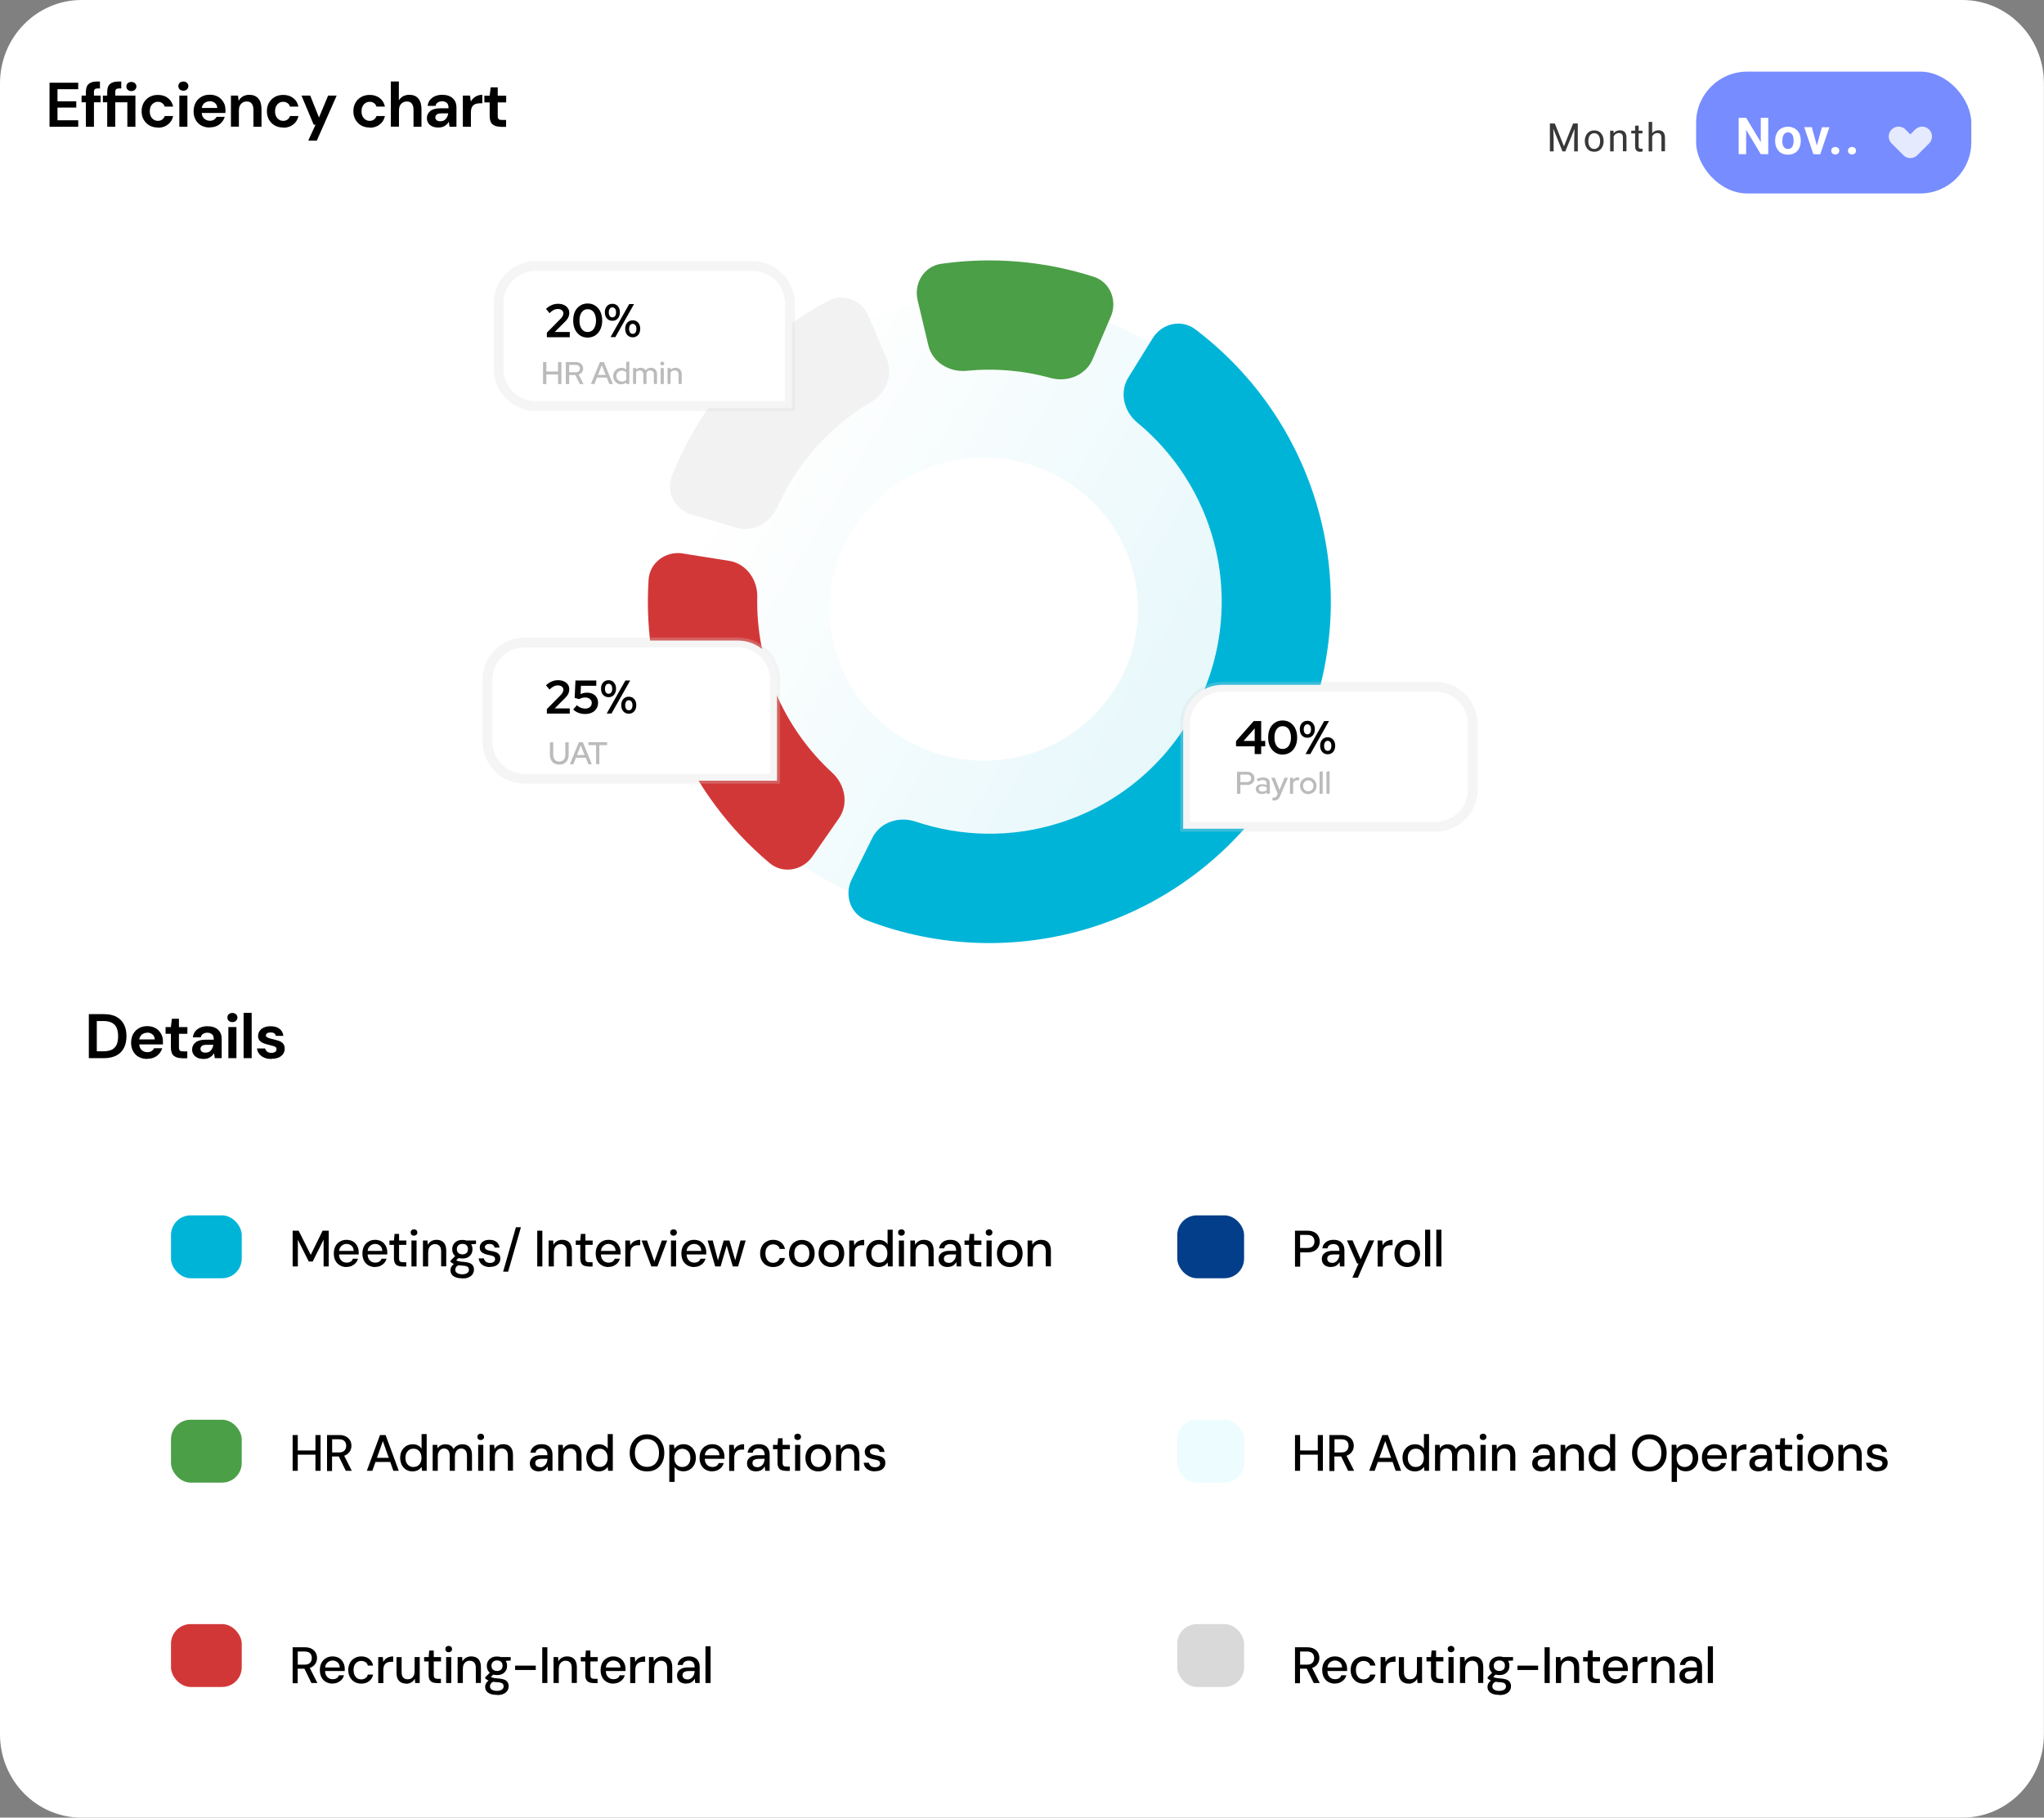 <svg xmlns="http://www.w3.org/2000/svg" xmlns:xlink="http://www.w3.org/1999/xlink" id="Layer_1" data-name="Layer 1" viewBox="0 0 208 185"><rect x="0" y="0" width="208" height="185" fill="#808080" stroke="none"/><defs><style>      .cls-1 {        fill: #bbb;      }      .cls-1, .cls-2, .cls-3, .cls-4, .cls-5, .cls-6, .cls-7, .cls-8, .cls-9, .cls-10, .cls-11, .cls-12, .cls-13 {        stroke-width: 0px;      }      .cls-2 {        fill: #000;      }      .cls-3 {        fill: #ecfcff;      }      .cls-4 {        fill: #f2f2f2;      }      .cls-5 {        fill: #00b4d8;      }      .cls-14 {        opacity: .82;      }      .cls-6 {        fill: #023e8a;      }      .cls-7 {        fill: url(#linear-gradient);        fill-opacity: .1;      }      .cls-8 {        fill: #d9d9d9;      }      .cls-15 {        stroke: #fff;        stroke-linecap: round;        stroke-linejoin: round;        stroke-width: 2px;      }      .cls-15, .cls-16 {        fill: none;      }      .cls-16 {        stroke: rgba(217, 217, 217, .26);      }      .cls-9 {        fill: #778cff;      }      .cls-10 {        fill: #383838;      }      .cls-11 {        fill: #d23737;      }      .cls-12 {        fill: #4b9f47;      }      .cls-13 {        fill: #fff;      }    </style><linearGradient id="linear-gradient" x1="124.25" y1="110.49" x2="76.61" y2="139.13" gradientTransform="translate(0 187) scale(1 -1)" gradientUnits="userSpaceOnUse"><stop offset="0" stop-color="#00b4d8"></stop><stop offset="1" stop-color="#fff"></stop></linearGradient></defs><path class="cls-13" d="M8.3,0h191.39c4.59,0,8.3,3.8,8.3,8.48v168.04c0,4.68-3.72,8.48-8.3,8.48H8.3c-4.59,0-8.3-3.8-8.3-8.48V8.48C0,3.8,3.72,0,8.3,0Z"></path><rect class="cls-5" x="17.4" y="123.7" width="7.2" height="6.4" rx="2" ry="2"></rect><rect class="cls-12" x="17.4" y="144.5" width="7.2" height="6.4" rx="2" ry="2"></rect><rect class="cls-11" x="17.4" y="165.3" width="7.2" height="6.4" rx="2" ry="2"></rect><path class="cls-2" d="M29.78,128.9v-3.64h.61l1.23,2.46,1.21-2.46h.62v3.64h-.52v-2.73l-1.11,2.23h-.4l-1.11-2.22v2.72h-.52ZM35.26,128.96c-.25,0-.47-.06-.67-.17-.19-.11-.35-.27-.46-.48-.11-.21-.16-.45-.16-.73s.05-.52.16-.73c.11-.21.26-.37.46-.48.19-.12.42-.18.67-.18s.48.06.67.17c.18.11.32.27.42.46.1.19.15.4.15.63,0,.03,0,.07,0,.11,0,.04,0,.08,0,.12h-2.13v-.36h1.62c0-.22-.08-.4-.21-.52-.14-.12-.3-.19-.51-.19-.14,0-.27.03-.38.1-.12.06-.21.16-.29.28-.07.12-.1.28-.1.47v.15c0,.2.03.36.1.5.07.13.17.23.28.3.12.07.25.1.39.1.17,0,.3-.03.41-.1.11-.07.19-.17.23-.3h.52c-.04.16-.12.3-.23.43-.1.12-.24.22-.4.3-.16.07-.34.11-.54.11ZM38.17,128.96c-.25,0-.47-.06-.67-.17s-.35-.27-.46-.48c-.11-.21-.16-.45-.16-.73s.05-.52.16-.73c.11-.21.26-.37.46-.48.19-.12.42-.18.67-.18s.48.06.67.17c.18.11.32.27.42.46.1.19.15.4.15.63,0,.03,0,.07,0,.11,0,.04,0,.08,0,.12h-2.13v-.36h1.62c0-.22-.08-.4-.21-.52-.14-.12-.31-.19-.51-.19-.14,0-.27.03-.38.1-.12.06-.21.16-.29.28-.07.12-.1.28-.1.47v.15c0,.2.03.36.1.5.07.13.17.23.28.3.12.07.25.1.39.1.17,0,.3-.03.41-.1.11-.07.19-.17.23-.3h.52c-.05.16-.12.3-.23.43-.1.12-.24.22-.4.3-.16.07-.34.11-.54.11ZM40.9,128.9c-.16,0-.31-.03-.43-.08-.12-.05-.22-.14-.28-.26-.07-.12-.1-.29-.1-.49v-1.37h-.46v-.44h.46l.06-.67h.46v.67h.74v.44h-.74v1.38c0,.15.03.25.09.31.06.05.17.08.33.08h.31v.44h-.44ZM41.87,128.9v-2.64h.52v2.64h-.52ZM42.13,125.77c-.1,0-.18-.03-.25-.09-.06-.06-.09-.14-.09-.24s.03-.17.09-.23c.07-.06.15-.09.25-.09s.18.03.24.09c.07.06.1.14.1.23s-.03.18-.1.24c-.07.06-.15.09-.24.09ZM43.04,128.9v-2.64h.46l.03.44c.08-.16.2-.28.35-.37.15-.09.33-.14.53-.14s.39.04.54.12c.15.08.26.2.34.37.08.17.12.37.12.62v1.59h-.52v-1.53c0-.24-.05-.42-.16-.54-.11-.12-.26-.19-.46-.19-.14,0-.26.03-.36.1-.11.06-.19.16-.25.28-.06.12-.09.27-.09.45v1.44h-.52ZM47.06,130.11c-.24,0-.46-.03-.64-.09-.18-.06-.33-.15-.43-.28-.1-.12-.15-.28-.15-.46,0-.1.02-.19.06-.29.04-.09.11-.18.2-.27.09-.09.22-.16.38-.23l.3.23c-.18.07-.3.15-.36.24s-.09.18-.09.27c0,.1.03.19.09.26.06.07.15.12.26.16.11.03.24.05.37.05s.26-.02.36-.06c.1-.04.18-.09.23-.16.06-.07.08-.15.08-.24,0-.11-.04-.21-.12-.29-.08-.07-.24-.12-.48-.13-.2-.01-.37-.03-.51-.06-.14-.02-.25-.05-.35-.09-.09-.03-.17-.07-.24-.11-.06-.04-.12-.08-.17-.13v-.12l.53-.53.42.14-.57.53.11-.24s.07.05.11.08c.04.02.08.04.14.06.06.02.14.03.24.05.1.01.24.03.41.04.24.02.43.06.57.12.15.07.25.15.32.27.07.11.1.24.1.4s-.04.29-.12.43c-.08.14-.21.25-.38.33-.17.09-.39.13-.66.13ZM47.06,128.09c-.22,0-.41-.04-.56-.12-.16-.09-.28-.2-.36-.34-.08-.14-.12-.3-.12-.48s.04-.34.12-.48c.08-.14.2-.25.35-.34.16-.09.34-.13.56-.13s.41.04.56.13c.16.08.27.2.35.34.08.14.12.3.12.48s-.04.34-.12.48c-.08.14-.2.26-.35.34-.15.08-.34.12-.56.12ZM47.06,127.67c.17,0,.31-.05.41-.14.1-.09.15-.22.15-.4s-.05-.3-.15-.39c-.1-.09-.23-.14-.41-.14s-.3.05-.41.14c-.1.09-.16.22-.16.39s.05.31.16.4c.1.09.24.14.41.14ZM47.49,126.67l-.12-.41h1.07v.35l-.95.06ZM49.87,128.96c-.23,0-.43-.04-.59-.11-.17-.08-.3-.18-.4-.31-.09-.13-.15-.29-.17-.46h.53c.02.08.05.16.1.23.05.07.12.12.21.17.09.04.19.06.32.06.11,0,.2-.02.28-.05.08-.03.13-.08.17-.14.04-.06.06-.12.06-.19,0-.1-.02-.17-.07-.22-.04-.05-.11-.09-.21-.12-.09-.03-.2-.06-.33-.08-.12-.02-.24-.05-.36-.09-.11-.04-.22-.08-.31-.14-.09-.06-.16-.13-.21-.22-.05-.09-.07-.19-.07-.32,0-.15.04-.28.12-.4.08-.12.19-.21.34-.28.15-.07.33-.1.53-.1.29,0,.53.07.71.21.18.14.28.33.31.58h-.5c-.02-.11-.07-.2-.16-.27-.09-.07-.21-.1-.36-.1s-.27.03-.35.09c-.08.06-.12.14-.12.23,0,.07.02.12.06.18.05.05.11.09.2.12.09.03.2.07.34.09.19.03.36.07.5.12.15.05.26.13.34.23.09.1.13.25.13.44,0,.17-.04.31-.13.44-.08.12-.2.22-.36.29-.15.07-.33.1-.54.1ZM51.2,129.43l1.3-4.52h.51l-1.3,4.52h-.51ZM54.67,128.9v-3.64h.52v3.64h-.52ZM55.83,128.9v-2.64h.46l.03.44c.08-.16.2-.28.35-.37.15-.09.33-.14.53-.14s.39.04.54.12c.15.08.26.2.34.37.08.17.12.37.12.62v1.59h-.52v-1.53c0-.24-.05-.42-.16-.54-.11-.12-.26-.19-.46-.19-.14,0-.26.03-.36.1-.11.06-.19.16-.25.28-.06.12-.09.27-.09.45v1.44h-.52ZM59.86,128.9c-.16,0-.31-.03-.43-.08-.12-.05-.22-.14-.28-.26-.07-.12-.1-.29-.1-.49v-1.37h-.46v-.44h.46l.06-.67h.46v.67h.74v.44h-.74v1.38c0,.15.03.25.09.31.06.05.17.08.33.08h.31v.44h-.44ZM61.91,128.96c-.25,0-.47-.06-.67-.17-.19-.11-.35-.27-.46-.48-.11-.21-.16-.45-.16-.73s.05-.52.16-.73c.11-.21.26-.37.46-.48.19-.12.42-.18.67-.18s.48.06.67.17c.18.11.32.27.42.46.1.19.15.4.15.63,0,.03,0,.07,0,.11,0,.04,0,.08,0,.12h-2.13v-.36h1.62c0-.22-.08-.4-.21-.52-.14-.12-.31-.19-.51-.19-.14,0-.27.03-.38.1-.12.06-.21.16-.29.28-.07.12-.1.28-.1.47v.15c0,.2.03.36.1.5.07.13.17.23.28.3.12.07.25.1.39.1.17,0,.3-.03.41-.1.11-.07.19-.17.23-.3h.52c-.05.16-.12.3-.23.43-.1.12-.24.22-.4.3-.16.07-.34.11-.54.11ZM63.63,128.9v-2.64h.47l.04.49c.06-.12.14-.22.23-.3.09-.08.21-.15.34-.19.13-.05.28-.07.44-.07v.55h-.21c-.11,0-.21.01-.31.04-.1.03-.18.07-.25.14-.07.06-.13.14-.17.25-.04.1-.06.24-.06.4v1.34h-.52ZM66.28,128.9l-.99-2.64h.55l.75,2.14.76-2.14h.54l-.99,2.64h-.61ZM68.28,128.9v-2.64h.52v2.64h-.52ZM68.54,125.77c-.1,0-.18-.03-.25-.09-.06-.06-.09-.14-.09-.24s.03-.17.09-.23c.07-.06.15-.09.25-.09s.18.03.24.09c.07.06.1.14.1.23s-.03.18-.1.24c-.07.06-.15.09-.24.09ZM70.63,128.96c-.25,0-.47-.06-.67-.17-.19-.11-.35-.27-.46-.48-.11-.21-.16-.45-.16-.73s.05-.52.16-.73c.11-.21.26-.37.46-.48.19-.12.42-.18.67-.18s.48.06.67.17c.18.11.32.27.42.46.1.19.15.4.15.63,0,.03,0,.07,0,.11,0,.04,0,.08,0,.12h-2.13v-.36h1.62c0-.22-.08-.4-.21-.52-.14-.12-.31-.19-.51-.19-.14,0-.27.03-.38.1-.12.06-.21.16-.29.28-.07.12-.1.28-.1.47v.15c0,.2.03.36.1.5.07.13.17.23.28.3.12.07.25.1.39.1.17,0,.3-.03.41-.1.11-.07.19-.17.23-.3h.52c-.05.16-.12.3-.23.43-.1.12-.24.22-.4.3-.16.07-.34.11-.54.11ZM72.78,128.9l-.77-2.64h.52l.57,2.17h-.08l.62-2.17h.59l.63,2.16h-.08s.57-2.16.57-2.16h.53l-.77,2.64h-.54l-.66-2.26h.08l-.66,2.26h-.54ZM78.67,128.96c-.25,0-.47-.06-.68-.17-.2-.12-.35-.28-.47-.49-.11-.21-.17-.45-.17-.72s.06-.52.17-.73c.11-.21.27-.37.47-.48.2-.12.43-.18.68-.18.32,0,.58.08.8.25.21.17.35.39.41.68h-.54c-.03-.15-.11-.27-.24-.35-.12-.08-.27-.12-.44-.12-.14,0-.27.04-.39.11-.11.07-.21.17-.28.31-.07.14-.1.31-.1.51,0,.15.02.29.06.41.04.12.1.22.17.3.07.08.15.14.24.18.1.04.2.06.3.06.11,0,.22-.02.31-.06.09-.04.17-.09.24-.17s.11-.16.13-.26h.54c-.06.28-.19.5-.41.67-.21.17-.48.25-.8.25ZM81.59,128.96c-.25,0-.47-.06-.67-.17-.19-.11-.35-.28-.46-.48-.11-.21-.17-.45-.17-.73s.06-.52.17-.73c.11-.21.27-.37.47-.48.2-.11.42-.17.67-.17s.47.06.67.17c.2.11.35.28.46.48.11.21.17.45.17.73s-.06.52-.17.73c-.11.21-.27.37-.47.48-.19.11-.42.17-.67.17ZM81.59,128.52c.14,0,.27-.03.38-.1.12-.07.21-.17.28-.31.07-.14.11-.32.11-.52s-.03-.38-.1-.52c-.07-.14-.16-.24-.28-.31-.11-.07-.24-.1-.38-.1s-.27.03-.38.1c-.12.07-.21.17-.29.31-.07.14-.1.31-.1.52s.03.38.1.52c.07.14.17.24.28.31.12.07.25.1.38.1ZM84.6,128.96c-.25,0-.47-.06-.67-.17-.19-.11-.35-.28-.46-.48-.11-.21-.17-.45-.17-.73s.06-.52.17-.73.27-.37.47-.48c.2-.11.42-.17.67-.17s.47.06.67.17c.2.11.35.28.46.48.11.21.17.45.17.73s-.06.52-.17.73-.27.37-.47.48c-.19.11-.42.17-.67.17ZM84.6,128.52c.14,0,.27-.03.38-.1.12-.07.21-.17.28-.31.07-.14.11-.32.11-.52s-.03-.38-.1-.52c-.07-.14-.16-.24-.28-.31-.11-.07-.24-.1-.38-.1s-.27.03-.38.1c-.12.07-.21.17-.29.31-.07.14-.1.31-.1.52s.03.38.1.52c.07.14.17.24.28.31.12.07.25.1.38.1ZM86.42,128.9v-2.64h.47l.04.49c.06-.12.14-.22.23-.3s.21-.15.34-.19c.13-.05.28-.07.44-.07v.55h-.21c-.11,0-.21.01-.31.04-.1.03-.18.07-.25.14-.07.06-.13.14-.17.25-.04.1-.06.24-.06.4v1.34h-.52ZM89.4,128.96c-.25,0-.47-.06-.66-.18-.19-.12-.33-.29-.44-.49-.1-.21-.16-.45-.16-.71s.05-.5.16-.71c.11-.21.26-.37.45-.49.19-.12.42-.18.67-.18.2,0,.38.04.54.12.16.08.28.19.36.34v-1.5h.52v3.74h-.47l-.05-.41c-.05.08-.12.16-.2.23-.08.07-.18.13-.3.17-.12.05-.25.07-.41.07ZM89.48,128.51c.16,0,.31-.04.43-.11.12-.08.22-.19.29-.33.07-.14.1-.3.1-.49s-.03-.35-.1-.49c-.07-.14-.16-.25-.29-.33-.12-.08-.26-.11-.43-.11s-.3.04-.42.11c-.12.08-.22.19-.29.33-.07.14-.1.3-.1.49s.03.35.1.49c.07.14.17.25.29.33.12.08.27.11.42.11ZM91.47,128.9v-2.64h.52v2.64h-.52ZM91.73,125.77c-.1,0-.18-.03-.25-.09-.06-.06-.09-.14-.09-.24s.03-.17.09-.23c.07-.06.15-.09.25-.09s.18.03.24.09c.07.06.1.14.1.23s-.03.18-.1.24c-.07.06-.15.09-.24.09ZM92.64,128.9v-2.64h.46l.03.44c.08-.16.2-.28.35-.37.15-.09.33-.14.53-.14s.39.04.54.12c.15.08.26.2.34.37.08.17.12.37.12.62v1.59h-.52v-1.53c0-.24-.05-.42-.16-.54-.11-.12-.26-.19-.46-.19-.14,0-.26.03-.36.1-.11.06-.19.16-.25.28-.06.12-.09.27-.09.45v1.44h-.52ZM96.46,128.96c-.22,0-.39-.04-.54-.11-.14-.08-.24-.18-.31-.3-.07-.12-.1-.26-.1-.41,0-.17.04-.32.13-.44.09-.12.22-.22.38-.29.17-.07.37-.1.6-.1h.68c0-.16-.02-.28-.07-.38-.04-.1-.11-.18-.2-.23-.09-.05-.2-.08-.34-.08-.15,0-.28.04-.4.11-.11.07-.18.18-.2.33h-.52c.02-.19.08-.34.19-.47.1-.13.24-.23.4-.3.17-.07.34-.1.54-.1.24,0,.45.04.61.13.17.09.29.21.37.37.09.16.13.34.13.56v1.65h-.45l-.05-.45c-.03.07-.08.14-.14.2-.05.06-.11.12-.18.16-.07.05-.15.08-.24.1-.09.03-.19.04-.3.04ZM96.55,128.54c.11,0,.21-.02.3-.07.09-.05.17-.11.23-.19.07-.08.12-.17.15-.27.03-.1.05-.2.06-.31v-.02h-.62c-.15,0-.27.02-.36.06-.09.03-.16.08-.2.15-.04.06-.06.14-.06.22s.02.16.06.22c.04.06.1.11.17.15.08.03.17.05.28.05ZM99.42,128.9c-.16,0-.31-.03-.43-.08-.12-.05-.22-.14-.28-.26-.07-.12-.1-.29-.1-.49v-1.37h-.46v-.44h.46l.06-.67h.46v.67h.74v.44h-.74v1.38c0,.15.03.25.09.31.06.05.17.08.33.08h.31v.44h-.44ZM100.39,128.9v-2.64h.52v2.64h-.52ZM100.65,125.77c-.1,0-.18-.03-.25-.09-.06-.06-.09-.14-.09-.24s.03-.17.09-.23c.07-.06.15-.09.25-.09s.18.03.24.09c.07.06.1.14.1.23s-.03.18-.1.24c-.07.06-.15.09-.24.09ZM102.75,128.96c-.25,0-.47-.06-.67-.17-.19-.11-.35-.28-.46-.48-.11-.21-.17-.45-.17-.73s.06-.52.17-.73.27-.37.47-.48c.2-.11.42-.17.67-.17s.47.06.67.17c.2.11.35.28.46.48.11.21.17.45.17.73s-.06.52-.17.73-.27.37-.47.48c-.19.11-.42.17-.67.17ZM102.75,128.52c.14,0,.27-.03.38-.1.12-.07.21-.17.28-.31.07-.14.11-.32.11-.52s-.03-.38-.1-.52c-.07-.14-.16-.24-.28-.31-.11-.07-.24-.1-.38-.1s-.27.03-.38.1c-.12.07-.21.17-.29.31-.07.14-.1.31-.1.52s.03.38.1.52c.07.14.17.24.28.31.12.07.25.1.38.1ZM104.57,128.9v-2.64h.46l.03.44c.08-.16.2-.28.35-.37.15-.09.33-.14.53-.14s.39.04.54.12c.15.08.26.2.34.37.08.17.12.37.12.62v1.59h-.52v-1.53c0-.24-.05-.42-.16-.54-.11-.12-.26-.19-.46-.19-.14,0-.26.03-.36.1-.11.06-.19.16-.25.28-.06.12-.09.27-.09.45v1.44h-.52Z"></path><path class="cls-2" d="M32.1,149.7v-3.64h.52v3.64h-.52ZM29.78,149.7v-3.64h.52v3.64h-.52ZM30.22,148.06v-.43h1.99v.43h-1.99ZM33.28,149.7v-3.64h1.23c.28,0,.52.05.7.15.18.1.32.23.41.39.09.16.14.34.14.55s-.05.37-.14.54c-.09.16-.23.29-.42.4-.18.1-.42.15-.72.15h-.69v1.48h-.52ZM35.19,149.7l-.79-1.62h.58l.82,1.62h-.61ZM33.8,147.83h.68c.26,0,.45-.06.57-.19.12-.13.18-.29.18-.49s-.06-.36-.18-.48c-.12-.12-.31-.18-.58-.18h-.67v1.33ZM37.33,149.7l1.34-3.64h.57l1.34,3.64h-.55l-1.07-3.02-1.07,3.02h-.55ZM37.93,148.8l.15-.42h1.71l.15.42h-2ZM41.98,149.76c-.25,0-.47-.06-.66-.18-.19-.12-.33-.29-.44-.49-.1-.21-.16-.45-.16-.71s.05-.5.16-.71c.11-.21.26-.37.45-.49.19-.12.42-.18.67-.18.2,0,.38.04.54.12.16.08.28.19.36.34v-1.5h.52v3.74h-.47l-.05-.41c-.05.08-.12.16-.2.23-.08.07-.18.13-.3.17-.12.05-.25.07-.41.07ZM42.07,149.31c.16,0,.3-.04.43-.11.12-.08.22-.19.29-.33.07-.14.1-.3.1-.49s-.03-.35-.1-.49c-.07-.14-.16-.25-.29-.33-.12-.08-.26-.11-.43-.11s-.3.04-.42.11c-.12.08-.22.19-.29.33-.07.14-.1.3-.1.49s.03.35.1.49c.07.14.17.25.29.33.12.08.27.11.42.11ZM44.03,149.7v-2.64h.46l.04.36c.08-.13.19-.24.33-.31.14-.08.3-.11.46-.11.14,0,.26.02.36.05.11.03.2.09.28.16.08.07.15.16.2.27.09-.15.21-.27.37-.35.16-.09.33-.13.5-.13.21,0,.39.04.54.12.15.08.26.21.34.37.08.17.12.37.12.62v1.59h-.51v-1.53c0-.24-.05-.42-.15-.55-.1-.12-.24-.19-.43-.19-.12,0-.24.03-.34.1-.1.07-.18.16-.23.29-.06.12-.08.27-.08.45v1.43h-.52v-1.53c0-.24-.05-.42-.15-.55-.1-.12-.24-.19-.43-.19-.12,0-.23.03-.33.1-.1.07-.18.16-.23.29-.06.12-.08.27-.08.45v1.43h-.52ZM48.66,149.7v-2.64h.52v2.64h-.52ZM48.92,146.57c-.1,0-.18-.03-.25-.09-.06-.06-.09-.14-.09-.24s.03-.17.09-.23c.07-.06.15-.09.25-.09s.18.03.24.09c.07.06.1.14.1.23s-.03.18-.1.24c-.07.06-.15.09-.24.09ZM49.83,149.7v-2.64h.46l.03.44c.08-.16.2-.28.35-.37.15-.09.33-.14.53-.14s.39.04.54.12c.15.08.26.2.34.37.08.17.12.37.12.62v1.59h-.52v-1.53c0-.24-.05-.42-.16-.54-.11-.12-.26-.19-.46-.19-.14,0-.26.03-.36.1-.11.06-.19.16-.25.28-.06.12-.09.27-.09.45v1.44h-.52ZM54.87,149.76c-.22,0-.39-.04-.54-.11-.14-.08-.24-.18-.31-.3-.07-.12-.1-.26-.1-.41,0-.17.04-.32.13-.44.09-.12.22-.22.38-.29.17-.07.37-.1.6-.1h.68c0-.16-.02-.28-.07-.38-.04-.1-.11-.18-.2-.23-.09-.05-.2-.08-.34-.08-.15,0-.28.04-.4.11-.11.07-.18.18-.2.33h-.52c.02-.19.08-.34.19-.47.1-.13.24-.23.4-.3.17-.07.34-.1.54-.1.24,0,.45.04.61.13.17.09.29.21.37.37.09.16.13.34.13.56v1.65h-.45l-.05-.45c-.03.07-.08.14-.14.2-.05.06-.11.12-.18.16-.07.05-.15.08-.24.1-.09.03-.19.04-.3.04ZM54.97,149.34c.11,0,.21-.02.3-.07.09-.05.17-.11.23-.19.07-.08.12-.17.15-.27.03-.1.05-.2.06-.31v-.02h-.62c-.15,0-.27.02-.36.06-.09.03-.16.08-.2.15-.04.06-.06.14-.06.22s.02.16.06.22c.04.06.1.11.17.15.08.03.17.05.28.05ZM56.81,149.7v-2.64h.46l.03.44c.08-.16.2-.28.35-.37.15-.09.33-.14.53-.14s.39.04.54.12c.15.08.26.2.34.37.08.17.12.37.12.62v1.59h-.52v-1.53c0-.24-.05-.42-.16-.54-.11-.12-.26-.19-.46-.19-.14,0-.26.03-.36.1-.11.06-.19.16-.25.28-.06.12-.09.27-.09.45v1.44h-.52ZM60.92,149.76c-.25,0-.47-.06-.66-.18-.19-.12-.33-.29-.44-.49-.1-.21-.16-.45-.16-.71s.05-.5.16-.71c.11-.21.26-.37.45-.49.19-.12.42-.18.67-.18.2,0,.38.04.54.12.16.08.28.19.36.34v-1.5h.52v3.74h-.47l-.05-.41c-.05.08-.12.16-.2.23-.08.07-.18.13-.3.17-.12.05-.25.07-.41.07ZM61.01,149.31c.16,0,.31-.04.43-.11.12-.08.22-.19.29-.33.07-.14.1-.3.1-.49s-.03-.35-.1-.49c-.07-.14-.16-.25-.29-.33-.12-.08-.26-.11-.43-.11s-.3.04-.42.11c-.12.08-.22.19-.29.33-.07.14-.1.3-.1.49s.03.35.1.49c.07.14.17.25.29.33.12.08.27.11.42.11ZM65.84,149.76c-.35,0-.65-.08-.92-.23-.26-.16-.47-.38-.62-.66-.15-.28-.22-.61-.22-.99s.07-.7.22-.98c.15-.28.36-.51.62-.67.27-.16.57-.24.92-.24s.66.08.93.24c.26.16.47.38.61.67.15.28.22.61.22.98s-.07.7-.22.99c-.15.28-.35.5-.61.66-.26.16-.57.23-.93.23ZM65.84,149.3c.25,0,.46-.06.64-.17.19-.11.33-.28.43-.49.1-.21.15-.46.15-.76s-.05-.55-.15-.76-.24-.37-.43-.48c-.18-.11-.4-.17-.64-.17s-.46.06-.64.17c-.18.11-.33.27-.43.48-.1.21-.16.46-.16.76s.05.55.16.76c.1.21.25.37.43.49.18.11.4.17.64.17ZM68.11,150.84v-3.79h.47l.05.41c.06-.08.12-.16.21-.23.08-.07.18-.13.3-.17.12-.05.25-.07.41-.07.25,0,.47.06.66.18.19.12.33.29.44.49.11.21.16.45.16.71s-.05.5-.16.71c-.11.21-.26.37-.45.49-.19.12-.4.18-.65.18-.2,0-.38-.04-.54-.12-.16-.08-.28-.2-.36-.34v1.54h-.52ZM69.44,149.31c.16,0,.3-.04.42-.11.12-.08.22-.18.29-.32.07-.14.1-.31.1-.49s-.03-.35-.1-.49-.17-.25-.29-.32c-.12-.08-.26-.12-.42-.12s-.3.04-.43.12c-.12.08-.22.18-.29.32s-.1.3-.1.49.03.35.1.49c.07.14.16.25.29.32.12.08.27.11.43.11ZM72.48,149.76c-.25,0-.47-.06-.67-.17-.19-.11-.35-.27-.46-.48-.11-.21-.16-.45-.16-.73s.05-.52.16-.73c.11-.21.26-.37.46-.48.19-.12.42-.18.67-.18s.48.06.67.17c.18.11.32.27.42.46.1.19.15.4.15.63,0,.03,0,.07,0,.11,0,.04,0,.08,0,.12h-2.13v-.36h1.62c0-.22-.08-.4-.21-.52-.14-.12-.31-.19-.51-.19-.14,0-.27.03-.38.1-.12.06-.21.16-.29.28-.07.12-.1.28-.1.47v.15c0,.2.03.36.1.5.07.13.17.23.28.3.12.07.25.1.39.1.17,0,.3-.03.41-.1.11-.07.19-.17.23-.3h.52c-.05.16-.12.3-.23.43-.1.12-.24.22-.4.3-.16.07-.34.11-.54.11ZM74.2,149.7v-2.64h.47l.04.49c.06-.12.14-.22.23-.3.09-.08.21-.15.34-.19.13-.05.28-.07.44-.07v.55h-.21c-.11,0-.21.01-.31.04-.1.03-.18.07-.25.14-.07.06-.13.14-.17.25-.04.1-.06.24-.06.4v1.34h-.52ZM76.97,149.76c-.21,0-.39-.04-.54-.11-.14-.08-.24-.18-.31-.3-.07-.12-.1-.26-.1-.41,0-.17.04-.32.13-.44.09-.12.22-.22.38-.29.17-.07.37-.1.6-.1h.68c0-.16-.02-.28-.07-.38-.04-.1-.11-.18-.2-.23-.09-.05-.2-.08-.34-.08-.15,0-.28.04-.4.11-.11.07-.18.18-.2.33h-.52c.02-.19.08-.34.19-.47.1-.13.24-.23.4-.3.17-.07.34-.1.54-.1.24,0,.45.04.61.13.17.09.29.21.37.37.09.16.13.34.13.56v1.65h-.45l-.05-.45c-.03.07-.08.14-.14.2-.05.06-.11.12-.18.16-.07.05-.15.08-.24.1-.09.03-.19.04-.3.04ZM77.07,149.34c.11,0,.21-.02.3-.07.09-.05.17-.11.23-.19.07-.08.12-.17.15-.27.03-.1.05-.2.06-.31v-.02h-.62c-.15,0-.27.02-.36.06-.09.03-.16.08-.2.15-.04.06-.06.14-.06.22s.02.16.06.22c.04.06.1.11.17.15.08.03.17.05.28.05ZM79.93,149.7c-.16,0-.31-.03-.43-.08-.12-.05-.21-.14-.28-.26-.07-.12-.1-.29-.1-.49v-1.37h-.46v-.44h.46l.06-.67h.46v.67h.74v.44h-.74v1.38c0,.15.03.25.09.31.06.05.17.08.33.08h.31v.44h-.44ZM80.91,149.7v-2.64h.52v2.64h-.52ZM81.17,146.57c-.1,0-.18-.03-.25-.09-.06-.06-.09-.14-.09-.24s.03-.17.09-.23c.07-.06.15-.09.25-.09s.18.03.24.09c.07.06.1.14.1.23s-.03.18-.1.24c-.07.06-.15.09-.24.09ZM83.26,149.76c-.25,0-.47-.06-.67-.17-.19-.11-.35-.28-.46-.48-.11-.21-.17-.45-.17-.73s.06-.52.17-.73.27-.37.47-.48c.2-.11.42-.17.67-.17s.47.06.67.17c.2.11.35.28.46.48.11.21.17.45.17.73s-.06.52-.17.73-.27.37-.47.48c-.19.11-.42.17-.67.17ZM83.27,149.32c.14,0,.27-.03.38-.1.12-.07.21-.17.28-.31.07-.14.11-.32.11-.52s-.03-.38-.1-.52c-.07-.14-.16-.24-.28-.31-.11-.07-.24-.1-.38-.1s-.27.03-.38.1c-.12.07-.21.17-.29.31-.07.14-.1.31-.1.52s.03.38.1.52c.07.14.17.24.28.31.12.07.25.1.38.1ZM85.08,149.7v-2.64h.46l.03.44c.08-.16.2-.28.35-.37.15-.09.33-.14.53-.14s.39.04.54.12c.15.08.26.2.34.37.08.17.12.37.12.62v1.59h-.52v-1.53c0-.24-.05-.42-.16-.54-.11-.12-.26-.19-.46-.19-.14,0-.26.03-.36.1-.11.06-.19.16-.25.28-.06.12-.09.27-.09.45v1.44h-.52ZM89.05,149.76c-.23,0-.43-.04-.59-.11-.17-.08-.3-.18-.4-.31-.09-.13-.15-.29-.17-.46h.53c.02.08.05.16.1.23.05.07.12.12.21.17.09.04.19.06.32.06.11,0,.2-.02.28-.05.08-.03.13-.08.17-.14.04-.06.06-.12.06-.19,0-.1-.02-.17-.07-.22-.04-.05-.11-.09-.21-.12-.09-.03-.2-.06-.33-.08-.12-.02-.24-.05-.36-.09-.11-.04-.22-.08-.31-.14-.09-.06-.16-.13-.21-.22-.05-.09-.07-.19-.07-.32,0-.15.04-.28.12-.4.08-.12.19-.21.34-.28.15-.07.33-.1.53-.1.29,0,.53.07.71.21.18.14.28.33.31.58h-.5c-.02-.11-.07-.2-.16-.27-.09-.07-.21-.1-.36-.1s-.27.03-.35.09c-.08.06-.12.14-.12.23,0,.07.02.12.06.18.05.05.11.09.2.12.09.03.2.07.34.09.19.03.36.07.5.12.15.05.26.13.34.23.09.1.13.25.13.44,0,.17-.04.31-.13.44-.08.12-.2.22-.36.29-.15.07-.33.1-.54.1Z"></path><path class="cls-2" d="M29.78,171.3v-3.64h1.23c.28,0,.52.05.7.15.18.1.32.23.41.39.09.16.14.34.14.55s-.05.37-.14.54c-.09.16-.23.29-.42.4-.18.1-.42.15-.72.15h-.69v1.48h-.52ZM31.69,171.3l-.79-1.62h.58l.82,1.62h-.61ZM30.3,169.43h.68c.26,0,.45-.06.57-.19.12-.13.18-.29.18-.49s-.06-.36-.18-.48c-.12-.12-.31-.18-.58-.18h-.67v1.33ZM33.84,171.36c-.25,0-.47-.06-.67-.17s-.35-.27-.46-.48c-.11-.21-.16-.45-.16-.73s.05-.52.16-.73c.11-.21.26-.37.46-.48.19-.12.42-.18.67-.18s.48.06.67.17.32.27.42.46c.1.19.15.4.15.63,0,.03,0,.07,0,.11,0,.04,0,.08,0,.12h-2.13v-.36h1.62c0-.22-.08-.4-.21-.52-.14-.12-.31-.19-.51-.19-.14,0-.27.03-.38.1-.12.06-.21.16-.29.28-.07.12-.1.28-.1.47v.15c0,.2.03.36.1.5.07.13.17.23.28.3.12.07.25.1.39.1.17,0,.3-.03.41-.1.11-.07.19-.17.23-.3h.52c-.05.16-.12.3-.23.43-.1.12-.24.22-.4.3-.16.07-.34.11-.54.11ZM36.76,171.36c-.25,0-.48-.06-.68-.17-.2-.12-.35-.28-.47-.49-.11-.21-.17-.45-.17-.72s.06-.52.17-.73c.11-.21.27-.37.47-.48.2-.12.43-.18.68-.18.32,0,.58.08.8.25.21.17.35.39.41.68h-.54c-.03-.15-.11-.27-.24-.35-.12-.08-.27-.12-.44-.12-.14,0-.27.04-.39.11-.11.07-.21.17-.28.31-.07.14-.1.31-.1.51,0,.15.02.29.06.41.04.12.1.22.17.3.07.08.15.14.24.18.1.04.2.06.3.06.11,0,.22-.02.31-.06.09-.04.17-.09.24-.17.07-.07.11-.16.13-.26h.54c-.06.28-.19.5-.41.67-.22.17-.48.25-.8.25ZM38.49,171.3v-2.64h.47l.04.49c.06-.12.14-.22.23-.3s.21-.15.34-.19c.13-.05.28-.07.44-.07v.55h-.21c-.11,0-.21.01-.31.04-.1.03-.18.07-.25.14-.07.06-.13.14-.17.25-.04.1-.06.24-.06.4v1.34h-.52ZM41.36,171.36c-.2,0-.38-.04-.54-.12-.15-.08-.27-.21-.35-.37-.08-.17-.12-.37-.12-.62v-1.59h.52v1.53c0,.24.05.42.16.55.11.12.26.18.46.18.14,0,.26-.03.36-.09.11-.07.19-.16.25-.28.06-.12.09-.28.09-.45v-1.44h.52v2.64h-.46l-.04-.44c-.08.16-.2.28-.35.37-.15.09-.33.14-.53.14ZM44.43,171.3c-.16,0-.31-.03-.43-.08-.12-.05-.22-.14-.28-.26-.07-.12-.1-.29-.1-.49v-1.37h-.46v-.44h.46l.06-.67h.46v.67h.74v.44h-.74v1.38c0,.15.03.25.09.31.06.05.17.08.33.08h.31v.44h-.44ZM45.4,171.3v-2.64h.52v2.64h-.52ZM45.66,168.17c-.1,0-.18-.03-.25-.09-.06-.06-.09-.14-.09-.24s.03-.17.09-.23c.07-.06.15-.09.25-.09s.18.03.24.09c.07.06.1.14.1.23s-.03.18-.1.24c-.07.06-.15.09-.24.09ZM46.57,171.3v-2.64h.46l.03.44c.08-.16.2-.28.35-.37.15-.09.33-.14.53-.14s.39.04.54.12c.15.08.26.2.34.37.08.17.12.37.12.62v1.59h-.52v-1.53c0-.24-.05-.42-.16-.54-.11-.12-.26-.19-.46-.19-.14,0-.26.03-.36.1-.11.06-.19.16-.25.28-.06.12-.09.27-.09.45v1.44h-.52ZM50.59,172.51c-.24,0-.46-.03-.64-.09-.18-.06-.33-.15-.43-.28-.1-.12-.15-.28-.15-.46,0-.1.02-.19.06-.29.04-.09.11-.18.2-.27.09-.09.22-.16.38-.23l.3.23c-.18.07-.3.15-.36.24s-.09.18-.09.27c0,.1.03.19.09.26.06.07.15.12.26.16.11.03.24.05.37.05s.26-.02.36-.06c.1-.04.18-.09.23-.16.06-.07.08-.15.08-.24,0-.11-.04-.21-.12-.29-.08-.07-.24-.12-.48-.13-.2-.01-.37-.03-.51-.06-.14-.02-.25-.05-.35-.09-.09-.03-.17-.07-.24-.11-.06-.04-.12-.08-.17-.13v-.12l.53-.53.42.14-.57.53.11-.24s.07.05.11.08c.04.02.09.04.14.06.06.02.14.03.24.05.1.01.24.03.41.04.24.02.43.06.57.12.15.07.25.15.32.27.07.11.1.24.1.4s-.04.29-.12.43c-.08.14-.21.25-.38.33-.17.09-.39.13-.66.13ZM50.58,170.49c-.22,0-.41-.04-.56-.12-.16-.09-.28-.2-.36-.34-.08-.14-.12-.3-.12-.48s.04-.34.12-.48c.08-.14.2-.25.35-.34.16-.09.34-.13.56-.13s.41.04.56.13c.16.08.27.2.35.34.08.14.12.3.12.48s-.04.34-.12.48c-.08.14-.2.26-.35.34-.15.08-.34.12-.56.12ZM50.58,170.07c.17,0,.31-.05.41-.14.1-.09.15-.22.15-.4s-.05-.3-.15-.39c-.1-.09-.23-.14-.41-.14s-.3.05-.41.14c-.1.09-.16.22-.16.39s.05.31.16.4c.1.09.24.14.41.14ZM51.02,169.07l-.12-.41h1.07v.35l-.95.06ZM52.42,169.97v-.44h2.1v.44h-2.1ZM55.18,171.3v-3.64h.52v3.64h-.52ZM56.33,171.3v-2.64h.46l.03.44c.08-.16.2-.28.35-.37.15-.09.33-.14.53-.14s.39.04.54.12c.15.08.26.2.34.37.08.17.12.37.12.62v1.59h-.52v-1.53c0-.24-.05-.42-.16-.54-.11-.12-.26-.19-.46-.19-.14,0-.26.03-.36.1-.11.06-.19.16-.25.28-.06.12-.09.27-.09.45v1.44h-.52ZM60.37,171.3c-.16,0-.31-.03-.43-.08-.12-.05-.22-.14-.28-.26-.07-.12-.1-.29-.1-.49v-1.37h-.46v-.44h.46l.06-.67h.46v.67h.74v.44h-.74v1.38c0,.15.03.25.09.31.06.05.17.08.33.08h.31v.44h-.44ZM62.41,171.36c-.25,0-.47-.06-.67-.17-.19-.11-.35-.27-.46-.48-.11-.21-.16-.45-.16-.73s.05-.52.16-.73c.11-.21.26-.37.46-.48.19-.12.42-.18.67-.18s.48.06.67.17c.18.11.32.27.42.46.1.19.15.4.15.63,0,.03,0,.07,0,.11,0,.04,0,.08,0,.12h-2.13v-.36h1.62c0-.22-.08-.4-.21-.52-.14-.12-.31-.19-.51-.19-.14,0-.27.03-.38.1-.12.06-.21.16-.29.28-.07.12-.1.28-.1.47v.15c0,.2.03.36.1.5.07.13.17.23.28.3.12.07.25.1.39.1.17,0,.3-.03.41-.1.11-.07.19-.17.23-.3h.52c-.05.16-.12.3-.23.43-.1.12-.24.22-.4.3-.16.07-.34.11-.54.11ZM64.13,171.3v-2.64h.47l.04.49c.06-.12.14-.22.23-.3s.21-.15.34-.19c.13-.05.28-.07.44-.07v.55h-.21c-.11,0-.21.01-.31.04-.1.03-.18.07-.25.14-.07.06-.13.14-.17.25-.04.1-.06.24-.06.4v1.34h-.52ZM66.04,171.3v-2.64h.46l.03.44c.08-.16.2-.28.35-.37.15-.09.33-.14.53-.14s.39.04.54.12c.15.08.26.2.34.37.08.17.12.37.12.62v1.59h-.52v-1.53c0-.24-.05-.42-.16-.54-.11-.12-.26-.19-.46-.19-.14,0-.26.03-.36.1-.11.06-.19.16-.25.28-.06.12-.09.27-.09.45v1.44h-.52ZM69.85,171.36c-.21,0-.39-.04-.54-.11-.14-.08-.24-.18-.31-.3-.07-.12-.1-.26-.1-.41,0-.17.04-.32.13-.44.09-.12.22-.22.38-.29.17-.07.37-.1.6-.1h.68c0-.16-.02-.28-.07-.38-.04-.1-.11-.18-.2-.23-.09-.05-.2-.08-.34-.08-.15,0-.28.04-.4.11-.11.07-.17.18-.2.33h-.52c.02-.19.08-.34.19-.47.1-.13.24-.23.4-.3.17-.07.35-.1.54-.1.24,0,.45.04.61.13.17.09.29.21.37.37.09.16.13.34.13.56v1.65h-.45l-.05-.45c-.03.07-.08.14-.14.2-.05.06-.11.12-.18.16-.07.05-.15.08-.24.1-.09.03-.19.04-.3.04ZM69.95,170.94c.11,0,.21-.02.3-.07.09-.05.17-.11.23-.19.07-.08.12-.17.15-.27.03-.1.05-.2.06-.31v-.02h-.62c-.15,0-.27.02-.36.06-.09.03-.16.08-.2.15-.04.06-.06.14-.06.22s.02.16.06.22c.04.06.1.11.17.15.08.03.17.05.28.05ZM71.79,171.3v-3.74h.52v3.74h-.52Z"></path><rect class="cls-6" x="119.8" y="123.7" width="6.8" height="6.4" rx="2" ry="2"></rect><rect class="cls-3" x="119.8" y="144.5" width="6.8" height="6.4" rx="2" ry="2"></rect><rect class="cls-8" x="119.8" y="165.3" width="6.8" height="6.4" rx="2" ry="2"></rect><path class="cls-2" d="M131.78,128.9v-3.64h1.24c.29,0,.53.05.72.15.19.1.33.23.42.4.09.16.14.35.14.56s-.05.38-.14.55c-.09.16-.22.29-.41.4-.19.1-.43.15-.72.15h-.72v1.45h-.52ZM132.3,127.02h.7c.27,0,.47-.06.58-.18.12-.12.18-.28.18-.48,0-.21-.06-.37-.18-.49-.11-.12-.31-.18-.58-.18h-.7v1.33ZM135.46,128.96c-.22,0-.39-.04-.54-.11-.14-.08-.24-.18-.31-.3-.07-.12-.1-.26-.1-.41,0-.17.04-.32.13-.44.09-.12.22-.22.38-.29.17-.07.37-.1.6-.1h.68c0-.16-.02-.28-.07-.38-.04-.1-.11-.18-.2-.23-.09-.05-.2-.08-.34-.08-.15,0-.28.04-.4.11-.11.07-.18.18-.2.33h-.52c.02-.19.08-.34.19-.47.1-.13.24-.23.4-.3.17-.07.34-.1.54-.1.24,0,.45.04.61.13.17.09.29.21.37.37.09.16.13.34.13.56v1.65h-.45l-.05-.45c-.03.07-.08.14-.14.2-.05.06-.11.12-.18.16-.07.05-.15.08-.24.1-.09.03-.19.04-.3.04ZM135.56,128.54c.11,0,.21-.02.3-.07.09-.05.17-.11.23-.19.07-.08.12-.17.15-.27.03-.1.05-.2.06-.31v-.02h-.62c-.15,0-.27.02-.36.06-.09.03-.16.08-.2.15-.04.06-.06.14-.06.22s.02.16.06.22c.04.06.1.11.17.15.08.03.17.05.28.05ZM137.62,130.04l.63-1.44h-.15l-1.03-2.35h.57l.82,1.92.83-1.92h.55l-1.66,3.79h-.54ZM140.19,128.9v-2.64h.47l.04.49c.06-.12.14-.22.23-.3s.21-.15.34-.19c.13-.05.28-.07.44-.07v.55h-.21c-.11,0-.21.01-.31.04-.1.03-.18.07-.25.14-.07.06-.13.14-.17.25-.04.1-.06.24-.06.4v1.34h-.52ZM143.2,128.96c-.25,0-.47-.06-.67-.17-.19-.11-.35-.28-.46-.48-.11-.21-.17-.45-.17-.73s.06-.52.17-.73c.11-.21.27-.37.47-.48.2-.11.42-.17.67-.17s.47.06.67.17c.2.11.35.28.46.48.11.21.17.45.17.73s-.06.52-.17.73-.27.37-.47.48c-.19.11-.42.17-.67.17ZM143.21,128.52c.14,0,.27-.03.38-.1.12-.07.21-.17.28-.31.07-.14.11-.32.11-.52s-.03-.38-.1-.52c-.07-.14-.16-.24-.28-.31-.11-.07-.24-.1-.38-.1s-.27.03-.38.1c-.12.07-.21.17-.29.31-.07.14-.1.31-.1.52s.03.38.1.52c.07.14.17.24.28.31.12.07.25.1.38.1ZM145.02,128.9v-3.74h.52v3.74h-.52ZM146.16,128.9v-3.74h.52v3.74h-.52Z"></path><path class="cls-2" d="M134.1,149.7v-3.64h.52v3.64h-.52ZM131.78,149.7v-3.64h.52v3.64h-.52ZM132.22,148.06v-.43h1.99v.43h-1.99ZM135.28,149.7v-3.64h1.23c.28,0,.52.05.7.15.18.1.32.23.41.39.09.16.14.34.14.55s-.05.37-.14.54c-.09.16-.23.29-.42.4-.18.1-.42.15-.72.15h-.69v1.48h-.52ZM137.19,149.7l-.79-1.62h.58l.82,1.62h-.61ZM135.8,147.83h.68c.26,0,.45-.06.57-.19.12-.13.18-.29.18-.49s-.06-.36-.18-.48c-.12-.12-.31-.18-.58-.18h-.67v1.33ZM139.33,149.7l1.34-3.64h.57l1.34,3.64h-.55l-1.07-3.02-1.07,3.02h-.55ZM139.93,148.8l.15-.42h1.71l.15.42h-2ZM143.98,149.76c-.25,0-.47-.06-.66-.18-.19-.12-.33-.29-.44-.49-.1-.21-.16-.45-.16-.71s.05-.5.16-.71c.11-.21.26-.37.45-.49.19-.12.42-.18.67-.18.2,0,.38.04.54.12.16.08.28.19.36.34v-1.5h.52v3.74h-.47l-.05-.41c-.05.08-.12.16-.2.23-.08.07-.18.13-.3.17-.12.05-.25.07-.41.07ZM144.07,149.31c.16,0,.3-.04.43-.11.12-.08.22-.19.29-.33.07-.14.1-.3.1-.49s-.03-.35-.1-.49c-.07-.14-.16-.25-.29-.33-.12-.08-.26-.11-.43-.11s-.3.04-.42.11c-.12.08-.22.19-.29.33-.07.14-.1.3-.1.49s.03.35.1.49c.07.14.17.25.29.33.12.08.27.11.42.11ZM146.03,149.7v-2.64h.46l.04.36c.08-.13.19-.24.33-.31.14-.08.3-.11.46-.11.14,0,.26.02.36.05.11.03.2.09.28.16.08.07.15.16.2.27.09-.15.21-.27.37-.35.16-.09.33-.13.5-.13.21,0,.39.04.54.12.15.08.26.21.34.37.08.17.12.37.12.62v1.59h-.51v-1.53c0-.24-.05-.42-.15-.55-.1-.12-.24-.19-.43-.19-.12,0-.24.03-.34.1-.1.07-.18.16-.23.29-.06.12-.08.27-.08.45v1.43h-.52v-1.53c0-.24-.05-.42-.15-.55-.1-.12-.24-.19-.43-.19-.12,0-.23.03-.33.1-.1.07-.18.16-.23.29-.06.12-.08.27-.08.45v1.43h-.52ZM150.66,149.7v-2.64h.52v2.64h-.52ZM150.92,146.57c-.1,0-.18-.03-.25-.09-.06-.06-.09-.14-.09-.24s.03-.17.09-.23c.07-.06.15-.09.25-.09s.18.03.24.09c.07.06.1.14.1.23s-.03.18-.1.24c-.07.06-.15.09-.24.09ZM151.83,149.7v-2.64h.46l.03.44c.08-.16.2-.28.35-.37.15-.09.33-.14.53-.14s.39.04.54.12c.15.08.26.2.34.37.08.17.12.37.12.62v1.59h-.52v-1.53c0-.24-.05-.42-.16-.54-.11-.12-.26-.19-.46-.19-.14,0-.26.03-.36.1-.11.06-.19.16-.25.28-.06.12-.09.27-.09.45v1.44h-.52ZM156.87,149.76c-.22,0-.39-.04-.54-.11-.14-.08-.24-.18-.31-.3-.07-.12-.1-.26-.1-.41,0-.17.04-.32.13-.44.09-.12.22-.22.38-.29.17-.07.37-.1.6-.1h.68c0-.16-.02-.28-.07-.38-.04-.1-.11-.18-.2-.23-.09-.05-.2-.08-.34-.08-.15,0-.28.04-.4.11-.11.07-.18.18-.2.33h-.52c.02-.19.08-.34.19-.47.1-.13.24-.23.4-.3.17-.07.34-.1.54-.1.24,0,.45.04.61.13.17.09.29.21.37.37.09.16.13.34.13.56v1.65h-.45l-.05-.45c-.03.07-.08.14-.14.2-.05.06-.11.12-.18.16-.07.05-.15.08-.24.1-.09.03-.19.04-.3.04ZM156.97,149.34c.11,0,.21-.02.3-.07.09-.05.17-.11.23-.19.07-.08.12-.17.15-.27.03-.1.05-.2.06-.31v-.02h-.62c-.15,0-.27.02-.36.06-.09.03-.16.08-.2.15-.04.06-.06.14-.06.22s.02.16.06.22c.04.06.1.11.17.15.08.03.17.05.28.05ZM158.81,149.7v-2.64h.46l.03.44c.08-.16.2-.28.35-.37.15-.09.33-.14.53-.14s.39.04.54.12c.15.08.26.2.34.37.08.17.12.37.12.62v1.59h-.52v-1.53c0-.24-.05-.42-.16-.54-.11-.12-.26-.19-.46-.19-.14,0-.26.03-.36.1-.11.06-.19.16-.25.28-.06.12-.09.27-.09.45v1.44h-.52ZM162.92,149.76c-.25,0-.47-.06-.66-.18-.19-.12-.33-.29-.44-.49-.1-.21-.16-.45-.16-.71s.05-.5.16-.71c.11-.21.26-.37.45-.49.19-.12.42-.18.67-.18.2,0,.38.04.54.12.16.08.28.19.36.34v-1.5h.52v3.74h-.47l-.05-.41c-.05.08-.12.16-.2.23-.08.07-.18.13-.3.17s-.25.07-.41.07ZM163.01,149.31c.16,0,.31-.04.43-.11.12-.08.22-.19.29-.33.07-.14.1-.3.1-.49s-.03-.35-.1-.49c-.07-.14-.16-.25-.29-.33-.12-.08-.26-.11-.43-.11s-.3.04-.42.11c-.12.08-.22.19-.29.33-.07.14-.1.3-.1.49s.03.35.1.49c.07.14.17.25.29.33.12.08.27.11.42.11ZM167.84,149.76c-.35,0-.65-.08-.92-.23-.26-.16-.47-.38-.62-.66-.15-.28-.22-.61-.22-.99s.07-.7.22-.98c.15-.28.36-.51.62-.67.27-.16.57-.24.92-.24s.66.08.93.24c.26.16.47.38.61.67.15.28.22.61.22.98s-.07.7-.22.99c-.15.28-.35.5-.61.66-.26.16-.57.23-.93.23ZM167.84,149.3c.25,0,.46-.06.64-.17.19-.11.33-.28.43-.49.1-.21.15-.46.15-.76s-.05-.55-.15-.76c-.1-.21-.24-.37-.43-.48-.18-.11-.4-.17-.64-.17s-.46.06-.64.17c-.18.11-.33.27-.43.48s-.16.46-.16.76.05.55.16.76c.1.21.25.37.43.49s.4.17.64.17ZM170.11,150.84v-3.79h.47l.05.41c.06-.08.12-.16.21-.23.08-.07.18-.13.3-.17.12-.05.25-.07.41-.07.25,0,.47.06.66.18.19.12.33.29.44.49.11.21.16.45.16.71s-.05.5-.16.71-.26.37-.45.49c-.19.12-.4.18-.65.18-.2,0-.38-.04-.54-.12-.16-.08-.28-.2-.36-.34v1.54h-.52ZM171.44,149.31c.16,0,.3-.04.42-.11.12-.08.22-.18.29-.32.07-.14.1-.31.1-.49s-.03-.35-.1-.49c-.07-.14-.17-.25-.29-.32-.12-.08-.26-.12-.42-.12s-.3.04-.43.12c-.12.08-.22.18-.29.32s-.1.3-.1.49.03.35.1.49c.07.14.16.25.29.32.12.08.27.11.43.11ZM174.48,149.76c-.25,0-.47-.06-.67-.17-.19-.11-.35-.27-.46-.48-.11-.21-.16-.45-.16-.73s.05-.52.16-.73c.11-.21.26-.37.46-.48.19-.12.42-.18.67-.18s.48.06.67.17c.18.11.32.27.42.46.1.19.15.4.15.63,0,.03,0,.07,0,.11,0,.04,0,.08,0,.12h-2.13v-.36h1.62c0-.22-.08-.4-.21-.52-.14-.12-.31-.19-.51-.19-.14,0-.27.03-.38.1-.12.06-.21.16-.29.28-.07.12-.1.28-.1.47v.15c0,.2.03.36.1.5.07.13.17.23.28.3.12.07.25.1.39.1.17,0,.3-.03.41-.1.11-.07.19-.17.23-.3h.52c-.05.16-.12.3-.23.43-.1.12-.24.22-.4.3-.16.07-.34.11-.54.11ZM176.2,149.7v-2.64h.47l.04.49c.06-.12.14-.22.23-.3s.21-.15.34-.19c.13-.05.28-.07.44-.07v.55h-.21c-.11,0-.21.01-.31.04-.1.03-.18.07-.25.14-.07.06-.13.14-.17.25-.04.1-.06.24-.06.4v1.34h-.52ZM178.97,149.76c-.21,0-.39-.04-.54-.11-.14-.08-.24-.18-.31-.3-.07-.12-.1-.26-.1-.41,0-.17.04-.32.13-.44.09-.12.22-.22.38-.29.17-.07.37-.1.6-.1h.68c0-.16-.02-.28-.07-.38-.04-.1-.11-.18-.2-.23-.09-.05-.2-.08-.34-.08-.15,0-.28.04-.4.11-.11.07-.18.18-.2.33h-.52c.02-.19.08-.34.19-.47.1-.13.24-.23.4-.3.17-.07.34-.1.54-.1.24,0,.45.04.61.13s.29.21.37.37c.09.16.13.34.13.56v1.65h-.45l-.05-.45c-.03.07-.08.14-.14.2-.05.06-.11.12-.18.16-.07.05-.15.08-.24.1-.09.03-.19.04-.3.04ZM179.07,149.34c.11,0,.21-.02.3-.07.09-.05.17-.11.23-.19.07-.08.12-.17.15-.27.03-.1.05-.2.06-.31v-.02h-.62c-.15,0-.27.02-.36.06-.09.03-.16.08-.2.15-.04.06-.06.14-.06.22s.02.16.06.22c.04.06.1.11.17.15.08.03.17.05.28.05ZM181.93,149.7c-.16,0-.31-.03-.43-.08-.12-.05-.21-.14-.28-.26-.07-.12-.1-.29-.1-.49v-1.37h-.46v-.44h.46l.06-.67h.46v.67h.74v.44h-.74v1.38c0,.15.03.25.09.31.06.05.17.08.33.08h.31v.44h-.44ZM182.91,149.7v-2.64h.52v2.64h-.52ZM183.17,146.57c-.1,0-.18-.03-.25-.09-.06-.06-.09-.14-.09-.24s.03-.17.09-.23c.07-.06.15-.09.25-.09s.18.03.24.09c.07.06.1.14.1.23s-.03.18-.1.24c-.07.06-.15.09-.24.09ZM185.26,149.76c-.25,0-.47-.06-.67-.17-.19-.11-.35-.28-.46-.48-.11-.21-.17-.45-.17-.73s.06-.52.17-.73c.11-.21.27-.37.47-.48.2-.11.42-.17.67-.17s.47.06.67.17c.2.11.35.28.46.48.11.21.17.45.17.73s-.06.52-.17.73-.27.37-.47.48c-.19.11-.42.17-.67.17ZM185.27,149.32c.14,0,.27-.03.38-.1.12-.07.21-.17.28-.31.07-.14.11-.32.11-.52s-.03-.38-.1-.52c-.07-.14-.16-.24-.28-.31-.11-.07-.24-.1-.38-.1s-.27.03-.38.1c-.12.07-.21.17-.29.31-.07.14-.1.31-.1.52s.03.38.1.52c.07.14.17.24.28.31.12.07.25.1.38.1ZM187.08,149.7v-2.64h.46l.03.44c.08-.16.2-.28.35-.37.15-.09.33-.14.53-.14s.39.04.54.12c.15.08.26.2.34.37.08.17.12.37.12.62v1.59h-.52v-1.53c0-.24-.05-.42-.16-.54-.11-.12-.26-.19-.46-.19-.14,0-.26.03-.36.1-.11.06-.19.16-.25.28-.06.12-.09.27-.09.45v1.44h-.52ZM191.05,149.76c-.23,0-.43-.04-.59-.11-.17-.08-.3-.18-.4-.31-.09-.13-.15-.29-.17-.46h.53c.02.08.05.16.1.23.05.07.12.12.21.17.09.04.19.06.32.06.11,0,.2-.02.28-.05.08-.03.13-.08.17-.14.04-.06.06-.12.06-.19,0-.1-.02-.17-.07-.22-.04-.05-.11-.09-.21-.12-.09-.03-.2-.06-.33-.08-.12-.02-.24-.05-.36-.09-.11-.04-.22-.08-.31-.14-.09-.06-.16-.13-.21-.22-.05-.09-.07-.19-.07-.32,0-.15.04-.28.12-.4.08-.12.19-.21.34-.28.15-.07.33-.1.53-.1.29,0,.53.07.71.21.18.14.28.33.31.58h-.5c-.02-.11-.07-.2-.16-.27-.09-.07-.21-.1-.36-.1s-.27.03-.35.09c-.08.06-.12.14-.12.23,0,.07.02.12.06.18.05.05.11.09.2.12.09.03.2.07.34.09.19.03.36.07.5.12.15.05.26.13.34.23.09.1.13.25.13.44,0,.17-.04.31-.13.44-.08.12-.2.22-.36.29-.15.07-.33.1-.54.1Z"></path><path class="cls-2" d="M131.78,171.3v-3.64h1.23c.28,0,.52.05.7.15.18.1.32.23.41.39.09.16.14.34.14.55s-.05.37-.14.54c-.09.16-.23.29-.42.4-.18.1-.42.15-.72.15h-.69v1.48h-.52ZM133.69,171.3l-.79-1.62h.58l.82,1.62h-.61ZM132.3,169.43h.68c.26,0,.45-.06.57-.19.12-.13.18-.29.18-.49s-.06-.36-.18-.48c-.12-.12-.31-.18-.58-.18h-.67v1.33ZM135.84,171.36c-.25,0-.47-.06-.67-.17-.19-.11-.35-.27-.46-.48-.11-.21-.16-.45-.16-.73s.05-.52.16-.73c.11-.21.26-.37.46-.48.19-.12.42-.18.67-.18s.48.06.67.17c.18.11.32.27.42.46.1.19.15.4.15.63,0,.03,0,.07,0,.11,0,.04,0,.08,0,.12h-2.13v-.36h1.62c0-.22-.08-.4-.21-.52-.14-.12-.31-.19-.51-.19-.14,0-.27.03-.38.1-.12.06-.21.16-.29.28-.07.12-.1.28-.1.47v.15c0,.2.03.36.1.5.07.13.17.23.28.3.12.07.25.1.39.1.17,0,.3-.03.41-.1.11-.07.19-.17.23-.3h.52c-.05.16-.12.3-.23.43-.1.12-.24.22-.4.3-.16.07-.34.11-.54.11ZM138.76,171.36c-.25,0-.48-.06-.68-.17-.2-.12-.35-.28-.47-.49-.11-.21-.17-.45-.17-.72s.06-.52.17-.73c.11-.21.27-.37.47-.48.2-.12.43-.18.68-.18.32,0,.58.08.8.25.21.17.35.39.41.68h-.54c-.03-.15-.11-.27-.24-.35-.12-.08-.27-.12-.44-.12-.14,0-.27.04-.39.11-.11.07-.21.17-.28.31-.07.14-.1.31-.1.51,0,.15.02.29.06.41.04.12.1.22.17.3.07.08.15.14.24.18.1.04.2.06.3.06.11,0,.22-.02.31-.06.09-.04.17-.09.24-.17.07-.07.11-.16.13-.26h.54c-.06.28-.19.5-.41.67-.22.17-.48.25-.8.25ZM140.49,171.3v-2.64h.47l.04.49c.06-.12.14-.22.23-.3s.21-.15.34-.19c.13-.05.28-.07.44-.07v.55h-.21c-.11,0-.21.01-.31.04-.1.03-.18.07-.25.14-.07.06-.13.14-.17.25-.04.1-.06.24-.06.4v1.34h-.52ZM143.36,171.36c-.2,0-.38-.04-.54-.12-.15-.08-.27-.21-.35-.37-.08-.17-.12-.37-.12-.62v-1.59h.52v1.53c0,.24.05.42.16.55s.26.18.46.18c.14,0,.26-.03.36-.09.11-.07.19-.16.25-.28.06-.12.09-.28.09-.45v-1.44h.52v2.64h-.46l-.04-.44c-.08.16-.2.28-.35.37-.15.09-.33.14-.53.14ZM146.43,171.3c-.16,0-.31-.03-.43-.08-.12-.05-.22-.14-.28-.26-.07-.12-.1-.29-.1-.49v-1.37h-.46v-.44h.46l.06-.67h.46v.67h.74v.44h-.74v1.38c0,.15.03.25.09.31.06.05.17.08.33.08h.31v.44h-.44ZM147.4,171.3v-2.64h.52v2.64h-.52ZM147.66,168.17c-.1,0-.18-.03-.25-.09-.06-.06-.09-.14-.09-.24s.03-.17.09-.23c.07-.06.15-.09.25-.09s.18.03.24.09c.07.06.1.14.1.23s-.03.18-.1.24c-.07.06-.15.09-.24.09ZM148.57,171.3v-2.64h.46l.03.44c.08-.16.2-.28.35-.37.15-.09.33-.14.53-.14s.39.04.54.12c.15.08.26.2.34.37.08.17.12.37.12.62v1.59h-.52v-1.53c0-.24-.05-.42-.16-.54-.11-.12-.26-.19-.46-.19-.14,0-.26.03-.36.1-.11.06-.19.16-.25.28-.06.12-.09.27-.09.45v1.44h-.52ZM152.59,172.51c-.24,0-.46-.03-.64-.09-.18-.06-.33-.15-.43-.28-.1-.12-.15-.28-.15-.46,0-.1.02-.19.06-.29.04-.09.11-.18.2-.27.09-.09.22-.16.38-.23l.3.23c-.18.07-.3.15-.36.24s-.09.18-.09.27c0,.1.03.19.09.26.06.07.15.12.26.16.11.03.24.05.37.05s.26-.02.36-.06c.1-.04.18-.09.23-.16.06-.07.08-.15.08-.24,0-.11-.04-.21-.12-.29-.08-.07-.24-.12-.48-.13-.2-.01-.37-.03-.51-.06-.14-.02-.25-.05-.35-.09-.09-.03-.17-.07-.24-.11-.06-.04-.12-.08-.17-.13v-.12l.53-.53.42.14-.57.53.11-.24s.07.05.11.08c.04.02.09.04.14.06.06.02.14.03.24.05.1.01.24.03.41.04.24.02.43.06.57.12.15.07.25.15.32.27.07.11.1.24.1.4s-.04.29-.12.43c-.08.14-.21.25-.38.33-.17.09-.39.13-.66.13ZM152.58,170.49c-.22,0-.41-.04-.56-.12-.16-.09-.28-.2-.36-.34-.08-.14-.12-.3-.12-.48s.04-.34.12-.48c.08-.14.2-.25.35-.34.16-.09.34-.13.56-.13s.41.04.56.13c.16.08.27.2.35.34.08.14.12.3.12.48s-.04.34-.12.48c-.08.14-.2.26-.35.34-.15.08-.34.12-.56.12ZM152.58,170.07c.17,0,.31-.05.41-.14.1-.09.15-.22.15-.4s-.05-.3-.15-.39c-.1-.09-.23-.14-.41-.14s-.3.05-.41.14c-.1.09-.16.22-.16.39s.05.31.16.4c.1.09.24.14.41.14ZM153.02,169.07l-.12-.41h1.07v.35l-.95.06ZM154.42,169.97v-.44h2.1v.44h-2.1ZM157.18,171.3v-3.64h.52v3.64h-.52ZM158.33,171.3v-2.64h.46l.03.44c.08-.16.2-.28.35-.37.15-.09.33-.14.53-.14s.39.04.54.12c.15.08.26.2.34.37.08.17.12.37.12.62v1.59h-.52v-1.53c0-.24-.05-.42-.16-.54-.11-.12-.26-.19-.46-.19-.14,0-.26.03-.36.1-.11.06-.19.16-.25.28-.06.12-.09.27-.09.45v1.44h-.52ZM162.37,171.3c-.16,0-.31-.03-.43-.08-.12-.05-.22-.14-.28-.26-.07-.12-.1-.29-.1-.49v-1.37h-.46v-.44h.46l.06-.67h.46v.67h.74v.44h-.74v1.38c0,.15.03.25.09.31.06.05.17.08.33.08h.31v.44h-.44ZM164.41,171.36c-.25,0-.47-.06-.67-.17-.19-.11-.35-.27-.46-.48-.11-.21-.16-.45-.16-.73s.05-.52.16-.73c.11-.21.26-.37.46-.48.19-.12.42-.18.67-.18s.48.06.67.17c.18.11.32.27.42.46.1.19.15.4.15.63,0,.03,0,.07,0,.11,0,.04,0,.08,0,.12h-2.13v-.36h1.62c0-.22-.08-.4-.21-.52s-.31-.19-.51-.19c-.14,0-.27.03-.38.1-.12.06-.21.16-.29.28-.07.12-.1.28-.1.47v.15c0,.2.03.36.1.5.07.13.17.23.28.3.12.07.25.1.39.1.17,0,.3-.03.41-.1.11-.07.19-.17.23-.3h.52c-.05.16-.12.3-.23.43-.1.12-.24.22-.4.3-.16.07-.34.11-.54.11ZM166.13,171.3v-2.64h.47l.04.49c.06-.12.14-.22.23-.3.09-.08.21-.15.34-.19.13-.05.28-.07.44-.07v.55h-.21c-.11,0-.21.01-.31.04-.1.03-.18.07-.25.14-.07.06-.13.14-.17.25-.04.1-.06.24-.06.4v1.34h-.52ZM168.04,171.3v-2.64h.46l.03.44c.08-.16.2-.28.35-.37.15-.09.33-.14.53-.14s.39.04.54.12c.15.08.26.2.34.37.08.17.12.37.12.62v1.59h-.52v-1.53c0-.24-.05-.42-.16-.54-.11-.12-.26-.19-.46-.19-.14,0-.26.03-.36.1-.11.06-.19.16-.25.28-.06.12-.09.27-.09.45v1.44h-.52ZM171.85,171.36c-.21,0-.39-.04-.54-.11-.14-.08-.24-.18-.31-.3-.07-.12-.1-.26-.1-.41,0-.17.04-.32.13-.44.09-.12.22-.22.38-.29.17-.07.37-.1.6-.1h.68c0-.16-.02-.28-.07-.38-.04-.1-.11-.18-.2-.23-.09-.05-.2-.08-.34-.08-.15,0-.28.04-.4.11-.11.07-.17.18-.2.33h-.52c.02-.19.08-.34.19-.47.1-.13.24-.23.4-.3.17-.07.35-.1.54-.1.24,0,.45.04.61.13.17.09.29.21.37.37.09.16.13.34.13.56v1.65h-.45l-.05-.45c-.03.07-.08.14-.14.2-.05.06-.11.12-.18.16-.07.05-.15.08-.24.1-.09.03-.19.04-.3.04ZM171.95,170.94c.11,0,.21-.02.3-.07.09-.05.17-.11.23-.19.07-.08.12-.17.15-.27.03-.1.05-.2.06-.31v-.02h-.62c-.15,0-.27.02-.36.06-.09.03-.16.08-.2.15-.04.06-.06.14-.06.22s.02.16.06.22c.04.06.1.11.17.15.08.03.17.05.28.05ZM173.79,171.3v-3.74h.52v3.74h-.52Z"></path><path class="cls-2" d="M9.04,107.7v-4.48h1.53c.52,0,.96.09,1.29.28.34.18.59.44.76.78.17.33.25.73.25,1.18s-.08.85-.25,1.18c-.16.33-.41.59-.76.78-.34.18-.77.28-1.29.28h-1.53ZM9.85,107h.67c.38,0,.67-.06.89-.18.22-.12.37-.3.47-.52.09-.23.14-.51.14-.83s-.05-.6-.14-.83c-.09-.23-.25-.41-.47-.53-.22-.12-.51-.19-.89-.19h-.67v3.08ZM14.98,107.78c-.32,0-.6-.07-.85-.2s-.44-.33-.58-.58c-.14-.25-.21-.53-.21-.86s.07-.62.2-.88c.14-.26.33-.45.58-.6.25-.15.54-.22.87-.22.31,0,.59.07.83.2.24.14.42.32.56.56.14.23.2.5.2.79,0,.05,0,.1,0,.15,0,.05,0,.1,0,.16h-2.41c.02.25.1.44.26.58.16.14.35.21.57.21.17,0,.31-.04.42-.11.12-.08.2-.17.26-.29h.83c-.06.2-.16.38-.3.55-.14.16-.31.29-.51.38-.2.09-.43.14-.68.14ZM14.99,105.11c-.2,0-.38.06-.53.17-.15.11-.25.28-.29.51h1.58c-.01-.21-.09-.38-.23-.5-.14-.12-.32-.19-.52-.19ZM18.49,107.7c-.33,0-.6-.08-.8-.24-.2-.16-.3-.45-.3-.86v-1.38h-.54v-.68h.54l.1-.85h.72v.85h.86v.68h-.86v1.39c0,.15.03.26.1.32.07.06.18.08.35.08h.4v.7h-.56ZM20.74,107.78c-.27,0-.5-.04-.67-.13-.17-.09-.3-.21-.39-.35-.09-.15-.13-.31-.13-.48,0-.29.12-.53.35-.72s.58-.28,1.04-.28h.81v-.08c0-.22-.06-.38-.19-.48-.12-.1-.28-.15-.46-.15-.17,0-.31.04-.44.12-.12.08-.2.19-.23.35h-.8c.02-.23.1-.43.23-.6.14-.17.31-.3.52-.39.21-.09.45-.14.72-.14.45,0,.81.11,1.07.34.26.23.39.55.39.96v1.95h-.7l-.08-.51c-.09.17-.23.31-.4.42-.17.11-.38.17-.65.17ZM20.92,107.14c.23,0,.42-.08.54-.23.13-.15.22-.34.25-.57h-.7c-.22,0-.37.04-.47.12-.09.08-.14.17-.14.29,0,.12.05.22.14.29.09.07.22.1.37.1ZM23.65,104.03c-.15,0-.27-.04-.37-.13-.09-.09-.14-.2-.14-.34s.05-.25.14-.33c.1-.09.22-.13.37-.13s.27.04.36.13c.1.09.15.2.15.33s-.05.25-.15.34c-.09.09-.22.13-.36.13ZM23.24,107.7v-3.17h.82v3.17h-.82ZM24.79,107.7v-4.61h.82v4.61h-.82ZM27.63,107.78c-.28,0-.53-.04-.74-.13-.21-.09-.38-.22-.51-.38-.13-.16-.2-.35-.23-.56h.83c.03.12.09.23.2.32.12.09.26.13.44.13s.31-.04.39-.11c.09-.07.13-.16.13-.25,0-.14-.06-.23-.18-.28-.12-.05-.29-.1-.5-.15-.14-.03-.28-.07-.42-.11-.14-.04-.27-.1-.39-.16-.12-.07-.21-.15-.28-.26-.07-.11-.11-.24-.11-.39,0-.28.11-.52.33-.71.23-.19.54-.29.95-.29.38,0,.67.09.9.26.23.17.36.42.4.72h-.77c-.05-.23-.22-.35-.53-.35-.15,0-.27.03-.36.09-.08.06-.12.13-.12.22,0,.09.06.17.19.22.12.06.29.11.49.15.22.05.42.11.61.17.19.06.34.15.45.28.11.12.17.29.17.52,0,.2-.05.37-.15.53-.11.16-.26.28-.46.37-.2.09-.44.13-.71.13Z"></path><path class="cls-2" d="M5.04,12.9v-4.48h2.92v.66h-2.11v1.23h1.91v.64h-1.91v1.29h2.11v.66h-2.92ZM8.74,12.9v-2.49h-.44v-.68h.44v-.37c0-.38.1-.66.29-.82.2-.16.46-.24.79-.24h.35v.7h-.22c-.14,0-.24.03-.3.08s-.09.15-.09.28v.37h.68v.68h-.68v2.49h-.82ZM10.91,12.9v-2.49h-.44v-.68h.44v-.37c0-.38.1-.66.29-.82.2-.16.46-.24.79-.24h.35v.7h-.22c-.14,0-.24.03-.3.08-.06.06-.09.15-.09.28v.37h2.05v3.17h-.82v-2.49h-1.23v2.49h-.82ZM13.37,9.27c-.15,0-.27-.04-.37-.13-.09-.09-.14-.2-.14-.34s.05-.25.14-.33c.1-.09.22-.13.37-.13s.27.04.36.13c.1.09.15.2.15.33s-.05.25-.15.34c-.09.09-.22.13-.36.13ZM16.07,12.98c-.32,0-.61-.07-.86-.21-.25-.14-.44-.34-.59-.59-.14-.25-.21-.54-.21-.86s.07-.61.21-.86c.15-.25.34-.45.59-.59.25-.14.53-.21.86-.21.41,0,.75.11,1.02.32.28.21.45.5.53.87h-.86c-.04-.15-.13-.27-.26-.36-.12-.09-.27-.13-.44-.13-.23,0-.42.09-.58.26-.16.17-.24.41-.24.71s.08.54.24.71c.16.17.35.26.58.26.17,0,.32-.04.44-.13.13-.09.21-.21.26-.36h.86c-.08.36-.25.65-.53.86-.28.22-.62.33-1.02.33ZM18.66,9.23c-.15,0-.27-.04-.37-.13-.09-.09-.14-.2-.14-.34s.05-.25.14-.33c.1-.09.22-.13.37-.13s.27.04.36.13c.1.09.15.2.15.33s-.05.25-.15.34c-.09.09-.22.13-.36.13ZM18.25,12.9v-3.17h.82v3.17h-.82ZM21.34,12.98c-.32,0-.6-.07-.85-.2-.25-.14-.44-.33-.58-.58-.14-.25-.21-.53-.21-.86s.07-.62.2-.88c.14-.26.33-.45.58-.6.25-.15.54-.22.87-.22.31,0,.59.07.83.2.24.14.42.32.56.56.14.23.2.5.2.79,0,.05,0,.1,0,.15,0,.05,0,.1,0,.16h-2.41c.02.25.1.44.26.58.16.14.35.21.57.21.17,0,.3-.04.42-.11.12-.08.2-.17.26-.29h.83c-.06.2-.16.38-.3.55-.14.16-.31.29-.51.38-.2.09-.43.14-.68.14ZM21.35,10.31c-.2,0-.38.06-.53.17-.15.11-.25.28-.29.51h1.58c-.01-.21-.09-.38-.23-.5-.14-.12-.32-.19-.52-.19ZM23.5,12.9v-3.17h.72l.06.54c.1-.19.24-.34.42-.45.19-.11.41-.17.66-.17.39,0,.7.12.92.37.22.25.33.61.33,1.09v1.79h-.82v-1.72c0-.27-.06-.48-.17-.63-.11-.15-.28-.22-.52-.22s-.42.08-.57.24c-.15.16-.22.39-.22.68v1.64h-.82ZM28.82,12.98c-.32,0-.61-.07-.86-.21-.25-.14-.44-.34-.59-.59-.14-.25-.21-.54-.21-.86s.07-.61.21-.86c.15-.25.34-.45.59-.59.25-.14.53-.21.86-.21.41,0,.75.11,1.02.32.28.21.45.5.53.87h-.86c-.04-.15-.13-.27-.26-.36-.12-.09-.27-.13-.44-.13-.23,0-.42.09-.58.26-.16.17-.24.41-.24.71s.08.54.24.71c.16.17.35.26.58.26.17,0,.32-.04.44-.13.13-.09.21-.21.26-.36h.86c-.08.36-.25.65-.53.86-.28.22-.62.33-1.02.33ZM31.37,14.31l.74-1.62h-.19l-1.24-2.96h.89l.89,2.23.93-2.23h.87l-2.02,4.58h-.87ZM37.62,12.98c-.32,0-.61-.07-.86-.21-.25-.14-.44-.34-.59-.59-.14-.25-.21-.54-.21-.86s.07-.61.21-.86c.14-.25.34-.45.59-.59.25-.14.53-.21.86-.21.41,0,.75.11,1.02.32.28.21.45.5.53.87h-.86c-.04-.15-.13-.27-.26-.36-.12-.09-.27-.13-.44-.13-.23,0-.42.09-.58.26-.16.17-.24.41-.24.71s.08.54.24.71c.16.17.35.26.58.26.17,0,.32-.04.44-.13.13-.09.21-.21.26-.36h.86c-.08.36-.25.65-.53.86-.28.22-.62.33-1.02.33ZM39.77,12.9v-4.61h.82v1.92c.11-.17.25-.31.43-.41.18-.1.39-.15.63-.15.39,0,.7.12.91.37.22.25.33.61.33,1.09v1.79h-.81v-1.72c0-.27-.06-.48-.17-.63-.11-.15-.28-.22-.51-.22s-.42.08-.58.24c-.15.16-.22.39-.22.68v1.64h-.82ZM44.63,12.98c-.27,0-.5-.04-.67-.13-.18-.09-.31-.21-.39-.35-.09-.15-.13-.31-.13-.48,0-.29.12-.53.35-.72s.58-.28,1.04-.28h.81v-.08c0-.22-.06-.38-.19-.48-.12-.1-.28-.15-.46-.15-.17,0-.31.04-.44.12-.12.08-.2.19-.23.35h-.8c.02-.23.1-.43.23-.6.14-.17.31-.3.52-.39.21-.09.45-.14.72-.14.45,0,.81.11,1.07.34.26.23.39.55.39.96v1.95h-.7l-.08-.51c-.09.17-.23.31-.4.42-.17.11-.38.17-.65.17ZM44.82,12.34c.23,0,.42-.08.54-.23.13-.15.22-.34.25-.57h-.7c-.22,0-.37.04-.47.12-.09.08-.14.17-.14.29,0,.12.05.22.14.29.09.07.22.1.37.1ZM47.1,12.9v-3.17h.73l.08.6c.12-.2.27-.37.47-.49.2-.12.44-.19.7-.19v.86h-.23c-.18,0-.34.03-.48.08-.14.06-.25.15-.33.29-.08.14-.12.33-.12.57v1.45h-.82ZM50.93,12.9c-.33,0-.6-.08-.8-.24-.2-.16-.3-.45-.3-.86v-1.38h-.54v-.68h.54l.1-.85h.72v.85h.86v.68h-.86v1.39c0,.15.03.26.1.32.07.06.18.08.35.08h.4v.7h-.56Z"></path><path class="cls-10" d="M157.85,12.57h.37l.93,2.32.93-2.32h.37l-1.16,2.84h-.29l-1.15-2.84ZM157.73,12.57h.32l.05,1.73v1.11h-.38v-2.84ZM160.24,12.57h.32v2.84h-.37v-1.11l.05-1.73ZM161.27,14.38v-.04c0-.15.02-.29.07-.42.04-.13.11-.25.19-.34.08-.1.18-.17.3-.23.12-.05.25-.08.4-.08s.28.03.4.08c.12.05.22.13.3.23.08.1.15.21.19.34.04.13.07.27.07.42v.04c0,.15-.02.29-.07.42-.04.13-.11.24-.19.34-.08.1-.18.17-.3.23-.12.05-.25.08-.4.08s-.28-.03-.4-.08c-.12-.05-.22-.13-.3-.23-.08-.1-.15-.21-.19-.34-.04-.13-.07-.27-.07-.42ZM161.63,14.34v.04c0,.11.01.21.04.3.02.09.06.17.11.25.05.07.11.13.19.17.08.04.16.06.26.06s.19-.02.26-.06c.08-.04.14-.1.19-.17.05-.07.09-.15.11-.25.03-.09.04-.19.04-.3v-.04c0-.1-.01-.2-.04-.3-.02-.09-.06-.18-.11-.25-.05-.07-.11-.13-.19-.17-.07-.04-.16-.06-.26-.06s-.19.02-.26.06c-.07.04-.14.1-.19.17-.05.07-.09.15-.11.25-.02.09-.04.19-.04.3ZM164.21,13.75v1.66h-.36v-2.11h.34l.02.45ZM164.12,14.28h-.15c0-.15.02-.28.06-.41.04-.12.1-.23.18-.32.08-.09.17-.16.27-.21.11-.05.22-.08.35-.08.1,0,.2.01.28.04.08.03.15.07.21.13.06.06.11.14.14.24.03.1.05.21.05.35v1.38h-.36v-1.39c0-.11-.02-.2-.05-.27-.03-.07-.08-.12-.14-.15-.06-.03-.14-.05-.23-.05s-.17.02-.25.06c-.07.04-.14.09-.19.16-.05.07-.09.14-.12.23-.03.08-.04.17-.04.27ZM167.14,13.3v.28h-1.14v-.28h1.14ZM166.39,12.79h.36v2.1c0,.07.01.13.03.16.02.04.05.06.09.07.04.01.07.02.11.02.03,0,.06,0,.09,0,.03,0,.06-.01.08-.02v.29s-.06.02-.11.03c-.05,0-.1.01-.17.01-.09,0-.17-.02-.24-.05-.07-.04-.13-.09-.18-.18-.04-.08-.06-.2-.06-.34v-2.1ZM168.13,12.41v3h-.36v-3h.36ZM168.04,14.28h-.15c0-.15.02-.28.06-.41.04-.12.1-.23.18-.32.08-.09.17-.16.27-.21.11-.05.22-.08.35-.08.1,0,.2.01.28.04.08.03.15.07.21.13.06.06.11.14.14.24.03.1.05.21.05.35v1.38h-.36v-1.39c0-.11-.02-.2-.05-.27-.03-.07-.08-.12-.14-.15-.06-.03-.14-.05-.23-.05s-.17.02-.25.06c-.07.04-.14.09-.19.16-.05.07-.09.14-.12.23-.03.08-.04.17-.04.27Z"></path><rect class="cls-9" x="172.6" y="7.29" width="28" height="12.4" rx="5.2" ry="5.2"></rect><path class="cls-13" d="M179.94,11.99v3.7h-.76l-1.49-2.48v2.48h-.76v-3.7h.76l1.49,2.48v-2.48h.76ZM180.64,14.35v-.05c0-.2.03-.39.09-.56.06-.17.14-.32.25-.44.11-.13.25-.22.41-.29.16-.07.35-.11.55-.11s.39.04.56.11c.16.07.3.17.41.29.11.13.2.27.25.44.06.17.09.35.09.56v.05c0,.2-.03.39-.09.56-.06.17-.14.32-.25.44-.11.13-.25.22-.41.29-.16.07-.35.1-.55.1s-.39-.03-.56-.1c-.16-.07-.3-.17-.41-.29-.11-.13-.19-.27-.25-.44-.06-.17-.09-.36-.09-.56ZM181.37,14.29v.05c0,.12.01.22.03.32.02.1.05.19.1.26.05.07.1.13.18.18.07.04.16.06.27.06s.19-.02.26-.06c.07-.04.13-.1.18-.18.04-.08.08-.16.1-.26.02-.1.03-.21.03-.32v-.05c0-.11-.01-.22-.03-.31-.02-.1-.05-.19-.1-.26-.04-.08-.1-.14-.18-.18-.07-.04-.16-.07-.26-.07s-.19.02-.26.07c-.07.04-.13.1-.18.18-.04.08-.08.16-.1.26-.02.1-.03.2-.03.31ZM184.79,15.16l.61-2.21h.76l-.93,2.75h-.46l.02-.53ZM184.37,12.94l.61,2.22v.53s-.45,0-.45,0l-.93-2.75h.77ZM186.35,15.34c0-.11.04-.2.11-.27.08-.07.18-.11.3-.11s.23.04.3.11c.08.07.11.16.11.27s-.04.2-.11.27c-.07.07-.17.11-.3.11s-.23-.04-.3-.11c-.07-.07-.11-.16-.11-.27ZM188.05,15.34c0-.11.04-.2.11-.27.08-.07.18-.11.3-.11s.23.04.3.11c.08.07.11.16.11.27s-.04.2-.11.27c-.07.07-.17.11-.3.11s-.23-.04-.3-.11c-.07-.07-.11-.16-.11-.27Z"></path><g class="cls-14"><path class="cls-15" d="M195.6,13.89l-1.2,1.2-1.2-1.2"></path></g><path class="cls-7" d="M132.41,62c0,17.53-14.46,31.74-32.3,31.74s-32.3-14.21-32.3-31.74,14.46-31.74,32.3-31.74,32.3,14.21,32.3,31.74ZM84.42,62c0,8.52,7.03,15.42,15.69,15.42s15.69-6.9,15.69-15.42-7.03-15.42-15.69-15.42-15.69,6.9-15.69,15.42Z"></path><path class="cls-5" d="M86.67,89.51c-.78,1.58-.14,3.52,1.51,4.15,7.28,2.81,15.32,3.09,22.82.76,8.53-2.65,15.71-8.49,20.05-16.3,4.34-7.81,5.51-16.98,3.26-25.63-1.98-7.61-6.47-14.29-12.69-18.98-1.41-1.06-3.39-.59-4.32.91l-2.48,4.01c-.93,1.5-.45,3.46.91,4.58,3.82,3.15,6.57,7.44,7.83,12.27,1.53,5.88.74,12.12-2.21,17.43-2.95,5.31-7.83,9.28-13.63,11.08-4.77,1.49-9.87,1.41-14.56-.17-1.68-.56-3.59.06-4.38,1.64l-2.1,4.23Z"></path><path class="cls-12" d="M113.04,32.23c.69-1.63-.06-3.52-1.74-4.06-5.01-1.61-10.31-2.06-15.52-1.32-1.75.25-2.81,1.99-2.4,3.71l1.09,4.59c.41,1.72,2.13,2.76,3.89,2.59,2.87-.28,5.77-.04,8.55.73,1.7.47,3.58-.27,4.27-1.89l1.85-4.34Z"></path><path class="cls-4" d="M88.4,32.19c-.69-1.63-2.57-2.4-4.13-1.57-3.58,1.92-6.81,4.46-9.53,7.51-2.72,3.05-4.87,6.54-6.37,10.32-.65,1.64.33,3.43,2.03,3.93l4.53,1.33c1.7.5,3.45-.49,4.18-2.1.99-2.21,2.31-4.26,3.93-6.08,1.62-1.82,3.5-3.37,5.59-4.6,1.52-.9,2.3-2.76,1.61-4.39l-1.84-4.35Z"></path><path class="cls-11" d="M69.51,56.33c-1.75-.28-3.4.92-3.51,2.68-.35,5.42.57,10.86,2.72,15.88,2.14,5.02,5.43,9.45,9.59,12.95,1.35,1.14,3.36.77,4.37-.68l2.69-3.87c1.01-1.45.63-3.43-.67-4.63-2.46-2.26-4.43-5.03-5.75-8.13-1.32-3.1-1.96-6.43-1.89-9.77.04-1.77-1.13-3.41-2.88-3.68l-4.66-.74Z"></path><path class="cls-13" d="M50.53,30.88c0-2.21,1.79-4,4-4h22.05c2.21,0,4,1.79,4,4v10.65h-26.05c-2.21,0-4-1.79-4-4v-6.65Z"></path><path class="cls-16" d="M54.53,27.08h22.05c2.1,0,3.8,1.7,3.8,3.8v10.45h-25.85c-2.1,0-3.8-1.7-3.8-3.8v-6.85c.1-1.94,1.66-3.5,3.6-3.6h.2Z"></path><path class="cls-13" d="M49.4,69.19c0-2.21,1.79-4,4-4h21.67c2.21,0,4,1.79,4,4v10.27h-25.67c-2.21,0-4-1.79-4-4v-6.27Z"></path><path class="cls-16" d="M53.4,65.39h21.67c2.1,0,3.8,1.7,3.8,3.8v10.07h-25.47c-2.1,0-3.8-1.7-3.8-3.8v-6.27c0-2.1,1.7-3.8,3.8-3.8Z"></path><path class="cls-13" d="M150.07,73.7c0-2.21-1.79-4-4-4h-21.67c-2.21,0-4,1.79-4,4v10.65h25.67c2.21,0,4-1.79,4-4v-6.65Z"></path><path class="cls-16" d="M146.07,69.9h-21.67c-2.1,0-3.8,1.7-3.8,3.8v10.45h25.47c2.1,0,3.8-1.7,3.8-3.8v-6.85c-.11-2.01-1.77-3.6-3.8-3.6Z"></path><path class="cls-2" d="M55.65,34.31v-.45l1.4-1.42c.07-.07.12-.14.16-.2.04-.06.07-.12.09-.18.02-.06.03-.12.03-.18,0-.12-.05-.23-.16-.31-.1-.08-.23-.12-.39-.12s-.3.03-.43.1c-.13.06-.28.17-.43.32l-.36-.43c.19-.18.39-.31.59-.39.2-.09.42-.13.64-.13s.43.04.6.12.31.19.4.33c.1.14.14.31.14.49,0,.11-.02.21-.05.31-.03.1-.08.19-.14.29-.07.1-.16.2-.27.31l-1.02,1.02h1.53s0,.53,0,.53h-2.34ZM59.8,34.36c-.29,0-.55-.07-.77-.22-.22-.15-.39-.35-.52-.61-.12-.26-.18-.56-.18-.91s.06-.65.18-.91c.12-.26.3-.46.52-.6.22-.15.48-.22.77-.22s.55.07.77.22c.22.14.4.35.52.6.12.26.19.56.19.91s-.06.64-.19.91c-.12.26-.29.46-.52.61-.22.14-.48.22-.77.22ZM59.8,33.79c.17,0,.32-.05.45-.14.12-.09.22-.23.29-.4.07-.18.11-.38.11-.62s-.04-.45-.11-.62c-.07-.18-.16-.31-.29-.4-.12-.09-.27-.14-.45-.14s-.32.05-.44.14c-.12.09-.22.23-.29.4-.07.17-.1.38-.1.62s.03.44.1.62c.07.18.17.31.29.4.12.09.27.14.44.14ZM62.32,32.65c-.23,0-.42-.08-.56-.24-.14-.16-.21-.37-.21-.63s.07-.46.21-.62c.14-.16.33-.24.56-.24s.41.08.55.24c.14.16.21.37.21.62s-.07.47-.21.63c-.14.16-.32.24-.55.24ZM62.32,32.3c.12,0,.2-.04.27-.13.07-.09.1-.22.1-.38s-.03-.28-.1-.37-.16-.14-.27-.14-.21.05-.27.14c-.06.09-.1.22-.1.37,0,.16.04.29.1.38.06.09.16.13.27.13ZM62.13,34.31l1.9-3.36h.49l-1.9,3.36h-.49ZM64.39,34.33c-.23,0-.42-.08-.56-.24-.14-.16-.21-.37-.21-.63s.07-.46.21-.62c.14-.16.33-.24.56-.24s.41.08.55.24c.14.16.21.37.21.62s-.07.47-.21.63c-.14.16-.32.24-.55.24ZM64.39,33.98c.12,0,.2-.04.27-.13.07-.09.1-.22.1-.38s-.03-.28-.1-.37c-.07-.09-.16-.14-.27-.14s-.21.05-.27.14c-.06.09-.1.22-.1.37,0,.16.04.29.1.38.06.09.16.13.27.13Z"></path><path class="cls-1" d="M55.26,39.09v-2.24h.34v.96h1.19v-.96h.34v2.24h-.34v-.98h-1.19v.98h-.34ZM57.58,39.09v-2.24h1.01c.15,0,.28.03.39.08.11.06.2.13.26.23.06.1.1.21.1.35,0,.15-.04.27-.12.38-.08.11-.2.18-.34.23l.5.97h-.37l-.46-.92h-.63v.92h-.34ZM57.92,37.89h.65c.13,0,.24-.03.32-.1.08-.07.12-.16.12-.28s-.04-.2-.12-.27c-.08-.07-.18-.1-.32-.1h-.65v.75ZM60.13,39.09l.92-2.24h.4l.92,2.24h-.36l-.26-.66h-1l-.26.66h-.35ZM60.85,38.16h.78l-.39-.99-.39.99ZM63.23,39.12c-.15,0-.29-.04-.42-.11-.13-.07-.23-.18-.3-.3-.07-.13-.11-.27-.11-.43s.04-.3.11-.43c.07-.13.17-.23.3-.3.13-.07.27-.11.42-.11.09,0,.18.01.26.04.08.03.16.07.23.12v-.75l.32-.06v2.3h-.32v-.16c-.14.12-.31.18-.5.18ZM63.27,38.84c.09,0,.18-.02.26-.05.08-.03.14-.08.2-.15v-.73c-.05-.06-.12-.11-.2-.14-.08-.04-.16-.05-.26-.05-.1,0-.2.02-.28.07-.08.05-.15.12-.2.2-.05.08-.07.18-.07.28s.02.2.07.29c.05.09.12.15.2.2.08.05.18.07.28.07ZM64.42,39.09v-1.63h.32v.16c.12-.13.27-.19.46-.19.11,0,.21.02.29.07.09.05.16.12.21.2.07-.09.15-.16.24-.2.09-.05.2-.07.31-.07.12,0,.23.03.32.08.09.05.16.13.21.22.05.1.08.21.08.33v1.02h-.32v-.97c0-.13-.03-.23-.1-.3-.07-.07-.16-.11-.27-.11-.08,0-.15.02-.21.05-.06.04-.12.09-.17.17,0,.02,0,.04,0,.07,0,.02,0,.05,0,.07v1.02h-.32v-.97c0-.13-.03-.23-.1-.3-.07-.07-.16-.11-.27-.11-.08,0-.15.02-.21.05-.06.03-.12.08-.16.15v1.18h-.32ZM67.23,39.09v-1.63h.32v1.63h-.32ZM67.39,37.2c-.05,0-.1-.02-.14-.06-.04-.04-.06-.09-.06-.14s.02-.1.06-.14c.04-.04.08-.06.14-.06s.1.02.14.06c.04.04.06.08.06.14s-.02.1-.06.14c-.04.04-.09.06-.14.06ZM67.93,39.09v-1.63h.32v.17c.13-.13.29-.2.49-.2.13,0,.24.03.33.08.1.05.17.13.22.22.06.1.08.21.08.33v1.02h-.32v-.97c0-.13-.04-.23-.11-.3-.07-.07-.17-.11-.3-.11-.09,0-.16.02-.23.05-.07.04-.12.09-.17.16v1.17h-.32Z"></path><path class="cls-2" d="M127.68,76.75v-.79h-1.9v-.53l1.8-2.04h.76v2.02h.41v.55h-.41v.79h-.66ZM126.55,75.41h1.13v-1.28l-1.13,1.28ZM130.52,76.8c-.29,0-.55-.07-.77-.22-.22-.15-.39-.35-.52-.61-.12-.26-.18-.56-.18-.91s.06-.65.18-.91c.12-.26.3-.46.52-.6.22-.15.48-.22.77-.22s.55.07.77.22c.22.14.4.35.52.6.12.26.19.56.19.91s-.06.64-.19.91c-.12.26-.29.46-.52.61-.22.14-.48.22-.77.22ZM130.52,76.23c.17,0,.32-.05.45-.14.12-.09.22-.23.29-.4.07-.18.11-.38.11-.62s-.04-.45-.11-.62c-.07-.18-.16-.31-.29-.4-.12-.09-.27-.14-.45-.14s-.32.05-.44.14c-.12.09-.22.23-.29.4-.07.17-.1.38-.1.62s.03.44.1.62c.07.18.17.31.29.4.12.09.27.14.44.14ZM133.04,75.09c-.23,0-.42-.08-.56-.24-.14-.16-.21-.37-.21-.63s.07-.46.21-.62c.14-.16.33-.24.56-.24s.41.08.55.24c.14.16.21.37.21.62s-.07.47-.21.63c-.14.16-.32.24-.55.24ZM133.04,74.74c.12,0,.2-.04.27-.13.07-.09.1-.22.1-.38s-.03-.28-.1-.37c-.07-.09-.16-.14-.27-.14s-.21.05-.27.14c-.06.09-.1.22-.1.37,0,.16.04.29.1.38.06.09.16.13.27.13ZM132.85,76.75l1.9-3.36h.49l-1.9,3.36h-.49ZM135.11,76.77c-.23,0-.42-.08-.56-.24-.14-.16-.21-.37-.21-.63s.07-.46.21-.62c.14-.16.33-.24.56-.24s.41.08.55.24c.14.16.21.37.21.62s-.07.47-.21.63c-.14.16-.32.24-.55.24ZM135.11,76.42c.12,0,.2-.04.27-.13.07-.09.1-.22.1-.38s-.03-.28-.1-.37-.16-.14-.27-.14-.21.05-.27.14c-.06.09-.1.22-.1.37,0,.16.04.29.1.38.06.09.16.13.27.13Z"></path><path class="cls-1" d="M125.88,80.79v-2.24h1.04c.15,0,.28.03.38.09.11.06.19.13.26.23.06.1.09.22.09.35s-.03.25-.09.35c-.06.1-.15.18-.26.24-.11.06-.24.08-.38.08h-.7v.9h-.34ZM126.22,79.6h.67c.13,0,.24-.03.31-.1.08-.07.12-.16.12-.28s-.04-.21-.12-.28c-.08-.07-.18-.1-.31-.1h-.67v.76ZM128.39,80.81c-.12,0-.22-.02-.31-.06-.09-.04-.16-.1-.21-.18-.05-.07-.08-.16-.08-.26,0-.15.06-.27.18-.36.12-.09.28-.13.48-.13.16,0,.31.03.44.09v-.17c0-.12-.03-.2-.1-.26-.07-.06-.16-.09-.29-.09-.07,0-.15.01-.23.04-.08.02-.17.06-.27.1l-.12-.24c.12-.06.24-.1.35-.12.11-.03.21-.04.32-.04.21,0,.37.05.49.15.12.1.18.24.18.43v1.08h-.31v-.14c-.07.06-.15.1-.23.13-.08.03-.17.04-.27.04ZM128.1,80.31c0,.08.03.14.1.19.07.05.16.07.27.07.09,0,.16-.01.23-.04.07-.03.14-.06.2-.12v-.28c-.06-.04-.13-.06-.2-.08-.07-.02-.14-.03-.22-.03-.12,0-.21.02-.28.07-.07.05-.1.11-.1.2ZM129.66,81.47s-.07,0-.1,0c-.03,0-.05,0-.07-.01v-.28s.09.01.14.01c.15,0,.26-.08.32-.24l.07-.16-.65-1.63h.36l.47,1.24.52-1.24h.35l-.79,1.83c-.05.12-.11.21-.16.28-.06.07-.12.12-.2.16-.07.03-.16.05-.26.05ZM131.27,80.79v-1.63h.32v.21c.05-.08.11-.14.19-.18.08-.04.16-.07.26-.07.07,0,.12.01.16.03v.29s-.06-.02-.09-.03c-.03,0-.06,0-.1,0-.09,0-.18.03-.25.08-.07.05-.13.12-.17.22v1.09h-.32ZM133.13,80.82c-.16,0-.3-.04-.43-.11-.13-.07-.23-.18-.3-.3-.07-.13-.11-.27-.11-.43s.04-.3.11-.43c.07-.13.18-.23.3-.3.13-.08.27-.12.43-.12s.3.04.43.12c.13.07.23.18.3.3.07.13.11.27.11.43s-.04.3-.11.43c-.07.13-.18.23-.3.3-.13.07-.27.11-.43.11ZM133.13,80.54c.1,0,.19-.02.27-.07.08-.05.14-.12.19-.2.05-.09.07-.18.07-.29s-.02-.2-.07-.28c-.05-.09-.11-.15-.19-.2-.08-.05-.17-.08-.27-.08s-.19.03-.27.08c-.08.05-.14.12-.19.2-.05.08-.07.18-.07.28s.02.2.07.29c.05.09.11.15.19.2.08.05.17.07.27.07ZM134.28,80.79v-2.24l.32-.06v2.3h-.32ZM134.98,80.79v-2.24l.32-.06v2.3h-.32Z"></path><path class="cls-2" d="M55.65,72.62v-.45l1.4-1.42c.07-.07.12-.14.16-.2.04-.06.07-.12.09-.18.02-.06.03-.12.03-.18,0-.12-.05-.23-.16-.31-.1-.08-.23-.12-.39-.12s-.3.03-.43.1c-.13.06-.28.17-.43.32l-.36-.43c.19-.18.39-.31.59-.39.2-.09.42-.13.64-.13s.43.04.6.12.31.19.4.33c.1.14.14.31.14.49,0,.11-.02.21-.05.31-.03.1-.08.19-.14.29-.07.1-.16.2-.27.31l-1.02,1.02h1.53s0,.53,0,.53h-2.34ZM59.53,72.67c-.46,0-.87-.15-1.2-.45l.37-.44c.14.12.28.21.42.26.13.05.28.08.44.08.13,0,.24-.02.34-.07.1-.05.17-.12.23-.2.06-.09.09-.19.09-.3,0-.16-.06-.3-.19-.4-.12-.11-.29-.16-.49-.16-.1,0-.2.01-.3.04-.1.03-.2.07-.31.13l-.45-.13.08-1.77h2.12v.54h-1.56l-.04.85c.12-.06.23-.1.34-.12.11-.02.22-.03.32-.03.23,0,.42.04.59.13.17.08.3.2.39.36.09.15.14.33.14.54,0,.23-.06.43-.17.6-.11.17-.26.31-.46.4-.2.1-.43.14-.69.14ZM61.93,70.96c-.23,0-.42-.08-.56-.24-.14-.16-.21-.37-.21-.63s.07-.46.21-.62c.14-.16.33-.24.56-.24s.41.08.55.24c.14.16.21.37.21.62s-.07.47-.21.63c-.14.16-.32.24-.55.24ZM61.93,70.61c.12,0,.2-.04.27-.13.07-.09.1-.22.1-.38s-.03-.28-.1-.37-.16-.14-.27-.14-.21.05-.27.14c-.06.09-.1.22-.1.37,0,.16.04.29.1.38.06.09.16.13.27.13ZM61.74,72.62l1.9-3.36h.49l-1.9,3.36h-.49ZM63.99,72.64c-.23,0-.42-.08-.56-.24-.14-.16-.21-.37-.21-.63s.07-.46.21-.62.33-.24.56-.24.41.08.55.24.21.37.21.62-.07.47-.21.63c-.14.16-.32.24-.55.24ZM63.99,72.29c.12,0,.2-.04.27-.13.07-.09.1-.22.1-.38s-.03-.28-.1-.37-.16-.14-.27-.14-.21.05-.27.14c-.06.09-.1.22-.1.37,0,.16.04.29.1.38.06.09.16.13.27.13Z"></path><path class="cls-1" d="M56.92,77.82c-.19,0-.36-.04-.51-.12-.14-.08-.25-.2-.33-.34-.08-.15-.12-.33-.12-.53v-1.28h.34v1.28c0,.14.02.26.07.36.05.1.12.18.21.24.09.06.2.08.33.08s.24-.03.33-.08c.09-.06.16-.13.21-.24.05-.1.08-.22.08-.36v-1.28h.34v1.28c0,.2-.04.38-.12.53-.08.15-.19.26-.33.34-.14.08-.31.12-.51.12ZM57.99,77.78l.92-2.24h.4l.92,2.24h-.36l-.26-.66h-1l-.26.66h-.35ZM58.71,76.85h.78l-.39-.99-.39.99ZM60.66,77.78v-1.94h-.79v-.3h1.91v.3h-.79v1.94h-.34Z"></path></svg>